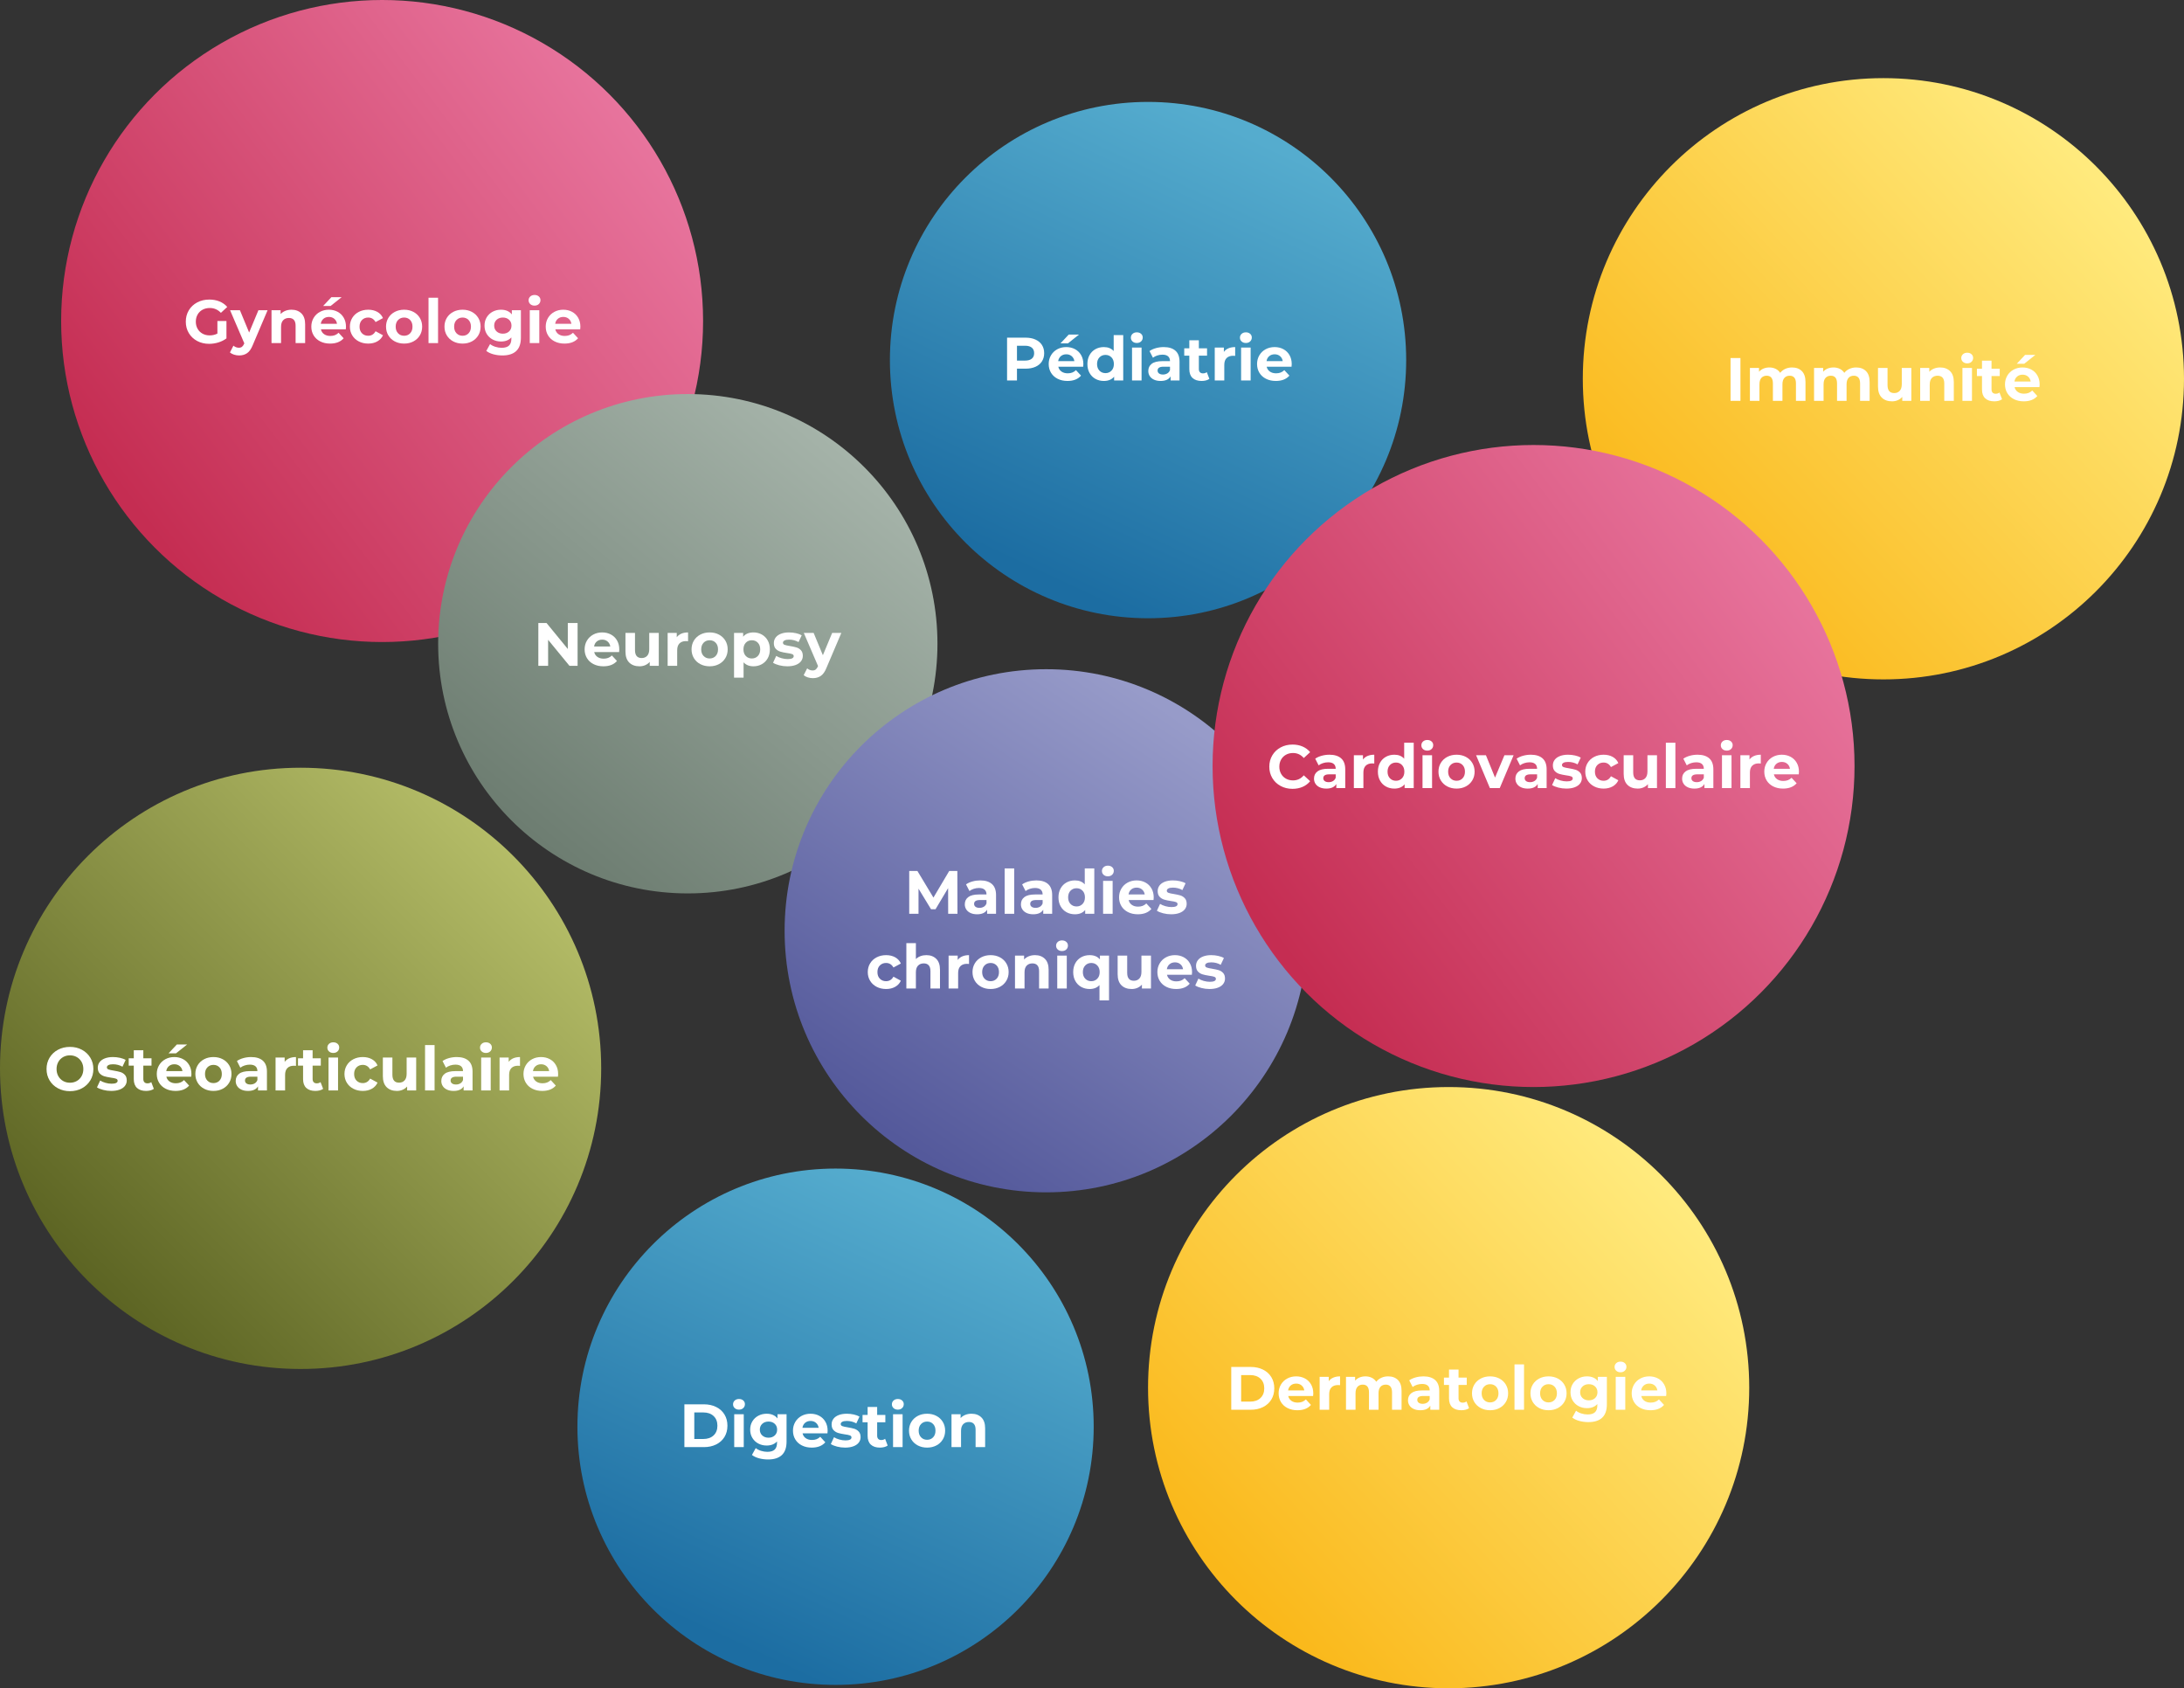 <?xml version="1.0" encoding="UTF-8"?>
<svg width="643px" height="497px" viewBox="0 0 643 497" version="1.1" xmlns="http://www.w3.org/2000/svg" xmlns:xlink="http://www.w3.org/1999/xlink">
    <rect x="0" y="0" width="643" height="497" fill="#333333" stroke="none"/>
    <title>bulle-domaine-mobile</title>
    <defs>
        <linearGradient x1="91.343%" y1="20.02%" x2="12.108%" y2="79.861%" id="linearGradient-1">
            <stop stop-color="#E8759E" offset="0%"></stop>
            <stop stop-color="#C52D52" offset="100%"></stop>
        </linearGradient>
        <linearGradient x1="76.786%" y1="9.863%" x2="36.813%" y2="95.305%" id="linearGradient-2">
            <stop stop-color="#55ACCE" offset="0%"></stop>
            <stop stop-color="#1C6DA2" offset="100%"></stop>
        </linearGradient>
        <linearGradient x1="86.936%" y1="16.665%" x2="15.572%" y2="87.968%" id="linearGradient-3">
            <stop stop-color="#B4BC67" offset="0%"></stop>
            <stop stop-color="#5B6322" offset="100%"></stop>
        </linearGradient>
        <linearGradient x1="84.832%" y1="11.87%" x2="19.604%" y2="89.386%" id="linearGradient-4">
            <stop stop-color="#A6B4AA" offset="0%"></stop>
            <stop stop-color="#6D7D71" offset="100%"></stop>
        </linearGradient>
        <linearGradient x1="84.223%" y1="15.536%" x2="13.442%" y2="81.746%" id="linearGradient-5">
            <stop stop-color="#FFEA7D" offset="0%"></stop>
            <stop stop-color="#FAB81A" offset="100%"></stop>
        </linearGradient>
        <linearGradient x1="81.432%" y1="13.581%" x2="27.765%" y2="93.663%" id="linearGradient-6">
            <stop stop-color="#979BC9" offset="0%"></stop>
            <stop stop-color="#54599B" offset="100%"></stop>
        </linearGradient>
    </defs>
    <g id="Page-1" stroke="none" stroke-width="1" fill="none" fill-rule="evenodd">
        <g id="Domaines-d'applications" transform="translate(-985, -235)">
            <g id="bulle-domaine-mobile" transform="translate(985, 235)">
                <g id="bulle-gyneco" transform="translate(18, 0)">
                    <circle id="Oval-Copy-11" fill="url(#linearGradient-1)" cx="94.5" cy="94.5" r="94.5"></circle>
                    <g id="Gynécologie" transform="translate(36.702, 86.834)" fill="#FFFFFF" fill-rule="nonzero">
                        <path d="M9.306,7.668 L11.97,7.668 L11.97,12.78 C11.286,13.296 10.494,13.692 9.594,13.968 C8.694,14.244 7.788,14.382 6.876,14.382 C5.568,14.382 4.392,14.103 3.348,13.545 C2.304,12.987 1.485,12.213 0.891,11.223 C0.297,10.233 0,9.114 0,7.866 C0,6.618 0.297,5.499 0.891,4.509 C1.485,3.519 2.31,2.745 3.366,2.187 C4.422,1.629 5.61,1.35 6.93,1.35 C8.034,1.35 9.036,1.536 9.936,1.908 C10.836,2.28 11.592,2.82 12.204,3.528 L10.332,5.256 C9.432,4.308 8.346,3.834 7.074,3.834 C6.27,3.834 5.556,4.002 4.932,4.338 C4.308,4.674 3.822,5.148 3.474,5.76 C3.126,6.372 2.952,7.074 2.952,7.866 C2.952,8.646 3.126,9.342 3.474,9.954 C3.822,10.566 4.305,11.043 4.923,11.385 C5.541,11.727 6.246,11.898 7.038,11.898 C7.878,11.898 8.634,11.718 9.306,11.358 L9.306,7.668 Z" id="Path"></path>
                        <path d="M24.084,4.482 L19.71,14.76 C19.266,15.876 18.717,16.662 18.063,17.118 C17.409,17.574 16.62,17.802 15.696,17.802 C15.192,17.802 14.694,17.724 14.202,17.568 C13.71,17.412 13.308,17.196 12.996,16.92 L14.022,14.922 C14.238,15.114 14.487,15.264 14.769,15.372 C15.051,15.48 15.33,15.534 15.606,15.534 C15.99,15.534 16.302,15.441 16.542,15.255 C16.782,15.069 16.998,14.76 17.19,14.328 L17.226,14.238 L13.032,4.482 L15.93,4.482 L18.648,11.052 L21.384,4.482 L24.084,4.482 Z" id="Path"></path>
                        <path d="M31.122,4.338 C32.322,4.338 33.291,4.698 34.029,5.418 C34.767,6.138 35.136,7.206 35.136,8.622 L35.136,14.166 L32.328,14.166 L32.328,9.054 C32.328,8.286 32.16,7.713 31.824,7.335 C31.488,6.957 31.002,6.768 30.366,6.768 C29.658,6.768 29.094,6.987 28.674,7.425 C28.254,7.863 28.044,8.514 28.044,9.378 L28.044,14.166 L25.236,14.166 L25.236,4.482 L27.918,4.482 L27.918,5.616 C28.29,5.208 28.752,4.893 29.304,4.671 C29.856,4.449 30.462,4.338 31.122,4.338 Z" id="Path"></path>
                        <path d="M47.16,9.36 C47.16,9.396 47.142,9.648 47.106,10.116 L39.78,10.116 C39.912,10.716 40.224,11.19 40.716,11.538 C41.208,11.886 41.82,12.06 42.552,12.06 C43.056,12.06 43.503,11.985 43.893,11.835 C44.283,11.685 44.646,11.448 44.982,11.124 L46.476,12.744 C45.564,13.788 44.232,14.31 42.48,14.31 C41.388,14.31 40.422,14.097 39.582,13.671 C38.742,13.245 38.094,12.654 37.638,11.898 C37.182,11.142 36.954,10.284 36.954,9.324 C36.954,8.376 37.179,7.521 37.629,6.759 C38.079,5.997 38.697,5.403 39.483,4.977 C40.269,4.551 41.148,4.338 42.12,4.338 C43.068,4.338 43.926,4.542 44.694,4.95 C45.462,5.358 46.065,5.943 46.503,6.705 C46.941,7.467 47.16,8.352 47.16,9.36 Z M42.138,6.462 C41.502,6.462 40.968,6.642 40.536,7.002 C40.104,7.362 39.84,7.854 39.744,8.478 L44.514,8.478 C44.418,7.866 44.154,7.377 43.722,7.011 C43.29,6.645 42.762,6.462 42.138,6.462 Z M42.858,0.648 L45.882,0.648 L42.624,3.24 L40.428,3.24 L42.858,0.648 Z" id="Shape"></path>
                        <path d="M53.712,14.31 C52.68,14.31 51.753,14.097 50.931,13.671 C50.109,13.245 49.467,12.654 49.005,11.898 C48.543,11.142 48.312,10.284 48.312,9.324 C48.312,8.364 48.543,7.506 49.005,6.75 C49.467,5.994 50.109,5.403 50.931,4.977 C51.753,4.551 52.68,4.338 53.712,4.338 C54.732,4.338 55.623,4.551 56.385,4.977 C57.147,5.403 57.702,6.012 58.05,6.804 L55.872,7.974 C55.368,7.086 54.642,6.642 53.694,6.642 C52.962,6.642 52.356,6.882 51.876,7.362 C51.396,7.842 51.156,8.496 51.156,9.324 C51.156,10.152 51.396,10.806 51.876,11.286 C52.356,11.766 52.962,12.006 53.694,12.006 C54.654,12.006 55.38,11.562 55.872,10.674 L58.05,11.862 C57.702,12.63 57.147,13.23 56.385,13.662 C55.623,14.094 54.732,14.31 53.712,14.31 Z" id="Path"></path>
                        <path d="M64.278,14.31 C63.258,14.31 62.343,14.097 61.533,13.671 C60.723,13.245 60.09,12.654 59.634,11.898 C59.178,11.142 58.95,10.284 58.95,9.324 C58.95,8.364 59.178,7.506 59.634,6.75 C60.09,5.994 60.723,5.403 61.533,4.977 C62.343,4.551 63.258,4.338 64.278,4.338 C65.298,4.338 66.21,4.551 67.014,4.977 C67.818,5.403 68.448,5.994 68.904,6.75 C69.36,7.506 69.588,8.364 69.588,9.324 C69.588,10.284 69.36,11.142 68.904,11.898 C68.448,12.654 67.818,13.245 67.014,13.671 C66.21,14.097 65.298,14.31 64.278,14.31 Z M64.278,12.006 C64.998,12.006 65.589,11.763 66.051,11.277 C66.513,10.791 66.744,10.14 66.744,9.324 C66.744,8.508 66.513,7.857 66.051,7.371 C65.589,6.885 64.998,6.642 64.278,6.642 C63.558,6.642 62.964,6.885 62.496,7.371 C62.028,7.857 61.794,8.508 61.794,9.324 C61.794,10.14 62.028,10.791 62.496,11.277 C62.964,11.763 63.558,12.006 64.278,12.006 Z" id="Shape"></path>
                        <polygon id="Path" points="71.46 0.81 74.268 0.81 74.268 14.166 71.46 14.166"></polygon>
                        <path d="M81.486,14.31 C80.466,14.31 79.551,14.097 78.741,13.671 C77.931,13.245 77.298,12.654 76.842,11.898 C76.386,11.142 76.158,10.284 76.158,9.324 C76.158,8.364 76.386,7.506 76.842,6.75 C77.298,5.994 77.931,5.403 78.741,4.977 C79.551,4.551 80.466,4.338 81.486,4.338 C82.506,4.338 83.418,4.551 84.222,4.977 C85.026,5.403 85.656,5.994 86.112,6.75 C86.568,7.506 86.796,8.364 86.796,9.324 C86.796,10.284 86.568,11.142 86.112,11.898 C85.656,12.654 85.026,13.245 84.222,13.671 C83.418,14.097 82.506,14.31 81.486,14.31 Z M81.486,12.006 C82.206,12.006 82.797,11.763 83.259,11.277 C83.721,10.791 83.952,10.14 83.952,9.324 C83.952,8.508 83.721,7.857 83.259,7.371 C82.797,6.885 82.206,6.642 81.486,6.642 C80.766,6.642 80.172,6.885 79.704,7.371 C79.236,7.857 79.002,8.508 79.002,9.324 C79.002,10.14 79.236,10.791 79.704,11.277 C80.172,11.763 80.766,12.006 81.486,12.006 Z" id="Shape"></path>
                        <path d="M98.658,4.482 L98.658,12.546 C98.658,14.322 98.196,15.642 97.272,16.506 C96.348,17.37 94.998,17.802 93.222,17.802 C92.286,17.802 91.398,17.688 90.558,17.46 C89.718,17.232 89.022,16.902 88.47,16.47 L89.586,14.454 C89.994,14.79 90.51,15.057 91.134,15.255 C91.758,15.453 92.382,15.552 93.006,15.552 C93.978,15.552 94.695,15.333 95.157,14.895 C95.619,14.457 95.85,13.794 95.85,12.906 L95.85,12.492 C95.118,13.296 94.098,13.698 92.79,13.698 C91.902,13.698 91.089,13.503 90.351,13.113 C89.613,12.723 89.028,12.174 88.596,11.466 C88.164,10.758 87.948,9.942 87.948,9.018 C87.948,8.094 88.164,7.278 88.596,6.57 C89.028,5.862 89.613,5.313 90.351,4.923 C91.089,4.533 91.902,4.338 92.79,4.338 C94.194,4.338 95.262,4.8 95.994,5.724 L95.994,4.482 L98.658,4.482 Z M93.348,11.394 C94.092,11.394 94.701,11.175 95.175,10.737 C95.649,10.299 95.886,9.726 95.886,9.018 C95.886,8.31 95.649,7.737 95.175,7.299 C94.701,6.861 94.092,6.642 93.348,6.642 C92.604,6.642 91.992,6.861 91.512,7.299 C91.032,7.737 90.792,8.31 90.792,9.018 C90.792,9.726 91.032,10.299 91.512,10.737 C91.992,11.175 92.604,11.394 93.348,11.394 Z" id="Shape"></path>
                        <path d="M101.268,4.482 L104.076,4.482 L104.076,14.166 L101.268,14.166 L101.268,4.482 Z M102.672,3.132 C102.156,3.132 101.736,2.982 101.412,2.682 C101.088,2.382 100.926,2.01 100.926,1.566 C100.926,1.122 101.088,0.75 101.412,0.45 C101.736,0.15 102.156,0 102.672,0 C103.188,0 103.608,0.144 103.932,0.432 C104.256,0.72 104.418,1.08 104.418,1.512 C104.418,1.98 104.256,2.367 103.932,2.673 C103.608,2.979 103.188,3.132 102.672,3.132 Z" id="Shape"></path>
                        <path d="M116.172,9.36 C116.172,9.396 116.154,9.648 116.118,10.116 L108.792,10.116 C108.924,10.716 109.236,11.19 109.728,11.538 C110.22,11.886 110.832,12.06 111.564,12.06 C112.068,12.06 112.515,11.985 112.905,11.835 C113.295,11.685 113.658,11.448 113.994,11.124 L115.488,12.744 C114.576,13.788 113.244,14.31 111.492,14.31 C110.4,14.31 109.434,14.097 108.594,13.671 C107.754,13.245 107.106,12.654 106.65,11.898 C106.194,11.142 105.966,10.284 105.966,9.324 C105.966,8.376 106.191,7.521 106.641,6.759 C107.091,5.997 107.709,5.403 108.495,4.977 C109.281,4.551 110.16,4.338 111.132,4.338 C112.08,4.338 112.938,4.542 113.706,4.95 C114.474,5.358 115.077,5.943 115.515,6.705 C115.953,7.467 116.172,8.352 116.172,9.36 Z M111.15,6.462 C110.514,6.462 109.98,6.642 109.548,7.002 C109.116,7.362 108.852,7.854 108.756,8.478 L113.526,8.478 C113.43,7.866 113.166,7.377 112.734,7.011 C112.302,6.645 111.774,6.462 111.15,6.462 Z" id="Shape"></path>
                    </g>
                </g>
                <g id="bulle-digestion" transform="translate(170, 344)">
                    <circle id="Oval-Copy-12" fill="url(#linearGradient-2)" cx="76" cy="76" r="76"></circle>
                    <g id="Digestion" transform="translate(31.494, 67.834)" fill="#FFFFFF" fill-rule="nonzero">
                        <path d="M-9.09494702e-13,1.566 L5.724,1.566 C7.092,1.566 8.301,1.827 9.351,2.349 C10.401,2.871 11.217,3.606 11.799,4.554 C12.381,5.502 12.672,6.606 12.672,7.866 C12.672,9.126 12.381,10.23 11.799,11.178 C11.217,12.126 10.401,12.861 9.351,13.383 C8.301,13.905 7.092,14.166 5.724,14.166 L-9.09494702e-13,14.166 L-9.09494702e-13,1.566 Z M5.58,11.772 C6.84,11.772 7.845,11.421 8.595,10.719 C9.345,10.017 9.72,9.066 9.72,7.866 C9.72,6.666 9.345,5.715 8.595,5.013 C7.845,4.311 6.84,3.96 5.58,3.96 L2.916,3.96 L2.916,11.772 L5.58,11.772 Z" id="Shape"></path>
                        <path d="M14.67,4.482 L17.478,4.482 L17.478,14.166 L14.67,14.166 L14.67,4.482 Z M16.074,3.132 C15.558,3.132 15.138,2.982 14.814,2.682 C14.49,2.382 14.328,2.01 14.328,1.566 C14.328,1.122 14.49,0.75 14.814,0.45 C15.138,0.15 15.558,0 16.074,0 C16.59,0 17.01,0.144 17.334,0.432 C17.658,0.72 17.82,1.08 17.82,1.512 C17.82,1.98 17.658,2.367 17.334,2.673 C17.01,2.979 16.59,3.132 16.074,3.132 Z" id="Shape"></path>
                        <path d="M30.078,4.482 L30.078,12.546 C30.078,14.322 29.616,15.642 28.692,16.506 C27.768,17.37 26.418,17.802 24.642,17.802 C23.706,17.802 22.818,17.688 21.978,17.46 C21.138,17.232 20.442,16.902 19.89,16.47 L21.006,14.454 C21.414,14.79 21.93,15.057 22.554,15.255 C23.178,15.453 23.802,15.552 24.426,15.552 C25.398,15.552 26.115,15.333 26.577,14.895 C27.039,14.457 27.27,13.794 27.27,12.906 L27.27,12.492 C26.538,13.296 25.518,13.698 24.21,13.698 C23.322,13.698 22.509,13.503 21.771,13.113 C21.033,12.723 20.448,12.174 20.016,11.466 C19.584,10.758 19.368,9.942 19.368,9.018 C19.368,8.094 19.584,7.278 20.016,6.57 C20.448,5.862 21.033,5.313 21.771,4.923 C22.509,4.533 23.322,4.338 24.21,4.338 C25.614,4.338 26.682,4.8 27.414,5.724 L27.414,4.482 L30.078,4.482 Z M24.768,11.394 C25.512,11.394 26.121,11.175 26.595,10.737 C27.069,10.299 27.306,9.726 27.306,9.018 C27.306,8.31 27.069,7.737 26.595,7.299 C26.121,6.861 25.512,6.642 24.768,6.642 C24.024,6.642 23.412,6.861 22.932,7.299 C22.452,7.737 22.212,8.31 22.212,9.018 C22.212,9.726 22.452,10.299 22.932,10.737 C23.412,11.175 24.024,11.394 24.768,11.394 Z" id="Shape"></path>
                        <path d="M42.174,9.36 C42.174,9.396 42.156,9.648 42.12,10.116 L34.794,10.116 C34.926,10.716 35.238,11.19 35.73,11.538 C36.222,11.886 36.834,12.06 37.566,12.06 C38.07,12.06 38.517,11.985 38.907,11.835 C39.297,11.685 39.66,11.448 39.996,11.124 L41.49,12.744 C40.578,13.788 39.246,14.31 37.494,14.31 C36.402,14.31 35.436,14.097 34.596,13.671 C33.756,13.245 33.108,12.654 32.652,11.898 C32.196,11.142 31.968,10.284 31.968,9.324 C31.968,8.376 32.193,7.521 32.643,6.759 C33.093,5.997 33.711,5.403 34.497,4.977 C35.283,4.551 36.162,4.338 37.134,4.338 C38.082,4.338 38.94,4.542 39.708,4.95 C40.476,5.358 41.079,5.943 41.517,6.705 C41.955,7.467 42.174,8.352 42.174,9.36 Z M37.152,6.462 C36.516,6.462 35.982,6.642 35.55,7.002 C35.118,7.362 34.854,7.854 34.758,8.478 L39.528,8.478 C39.432,7.866 39.168,7.377 38.736,7.011 C38.304,6.645 37.776,6.462 37.152,6.462 Z" id="Shape"></path>
                        <path d="M47.304,14.31 C46.5,14.31 45.714,14.211 44.946,14.013 C44.178,13.815 43.566,13.566 43.11,13.266 L44.046,11.25 C44.478,11.526 45,11.751 45.612,11.925 C46.224,12.099 46.824,12.186 47.412,12.186 C48.6,12.186 49.194,11.892 49.194,11.304 C49.194,11.028 49.032,10.83 48.708,10.71 C48.384,10.59 47.886,10.488 47.214,10.404 C46.422,10.284 45.768,10.146 45.252,9.99 C44.736,9.834 44.289,9.558 43.911,9.162 C43.533,8.766 43.344,8.202 43.344,7.47 C43.344,6.858 43.521,6.315 43.875,5.841 C44.229,5.367 44.745,4.998 45.423,4.734 C46.101,4.47 46.902,4.338 47.826,4.338 C48.51,4.338 49.191,4.413 49.869,4.563 C50.547,4.713 51.108,4.92 51.552,5.184 L50.616,7.182 C49.764,6.702 48.834,6.462 47.826,6.462 C47.226,6.462 46.776,6.546 46.476,6.714 C46.176,6.882 46.026,7.098 46.026,7.362 C46.026,7.662 46.188,7.872 46.512,7.992 C46.836,8.112 47.352,8.226 48.06,8.334 C48.852,8.466 49.5,8.607 50.004,8.757 C50.508,8.907 50.946,9.18 51.318,9.576 C51.69,9.972 51.876,10.524 51.876,11.232 C51.876,11.832 51.696,12.366 51.336,12.834 C50.976,13.302 50.451,13.665 49.761,13.923 C49.071,14.181 48.252,14.31 47.304,14.31 Z" id="Path"></path>
                        <path d="M59.85,13.698 C59.574,13.902 59.235,14.055 58.833,14.157 C58.431,14.259 58.008,14.31 57.564,14.31 C56.412,14.31 55.521,14.016 54.891,13.428 C54.261,12.84 53.946,11.976 53.946,10.836 L53.946,6.858 L52.452,6.858 L52.452,4.698 L53.946,4.698 L53.946,2.34 L56.754,2.34 L56.754,4.698 L59.166,4.698 L59.166,6.858 L56.754,6.858 L56.754,10.8 C56.754,11.208 56.859,11.523 57.069,11.745 C57.279,11.967 57.576,12.078 57.96,12.078 C58.404,12.078 58.782,11.958 59.094,11.718 L59.85,13.698 Z" id="Path"></path>
                        <path d="M61.434,4.482 L64.242,4.482 L64.242,14.166 L61.434,14.166 L61.434,4.482 Z M62.838,3.132 C62.322,3.132 61.902,2.982 61.578,2.682 C61.254,2.382 61.092,2.01 61.092,1.566 C61.092,1.122 61.254,0.75 61.578,0.45 C61.902,0.15 62.322,0 62.838,0 C63.354,0 63.774,0.144 64.098,0.432 C64.422,0.72 64.584,1.08 64.584,1.512 C64.584,1.98 64.422,2.367 64.098,2.673 C63.774,2.979 63.354,3.132 62.838,3.132 Z" id="Shape"></path>
                        <path d="M71.46,14.31 C70.44,14.31 69.525,14.097 68.715,13.671 C67.905,13.245 67.272,12.654 66.816,11.898 C66.36,11.142 66.132,10.284 66.132,9.324 C66.132,8.364 66.36,7.506 66.816,6.75 C67.272,5.994 67.905,5.403 68.715,4.977 C69.525,4.551 70.44,4.338 71.46,4.338 C72.48,4.338 73.392,4.551 74.196,4.977 C75,5.403 75.63,5.994 76.086,6.75 C76.542,7.506 76.77,8.364 76.77,9.324 C76.77,10.284 76.542,11.142 76.086,11.898 C75.63,12.654 75,13.245 74.196,13.671 C73.392,14.097 72.48,14.31 71.46,14.31 Z M71.46,12.006 C72.18,12.006 72.771,11.763 73.233,11.277 C73.695,10.791 73.926,10.14 73.926,9.324 C73.926,8.508 73.695,7.857 73.233,7.371 C72.771,6.885 72.18,6.642 71.46,6.642 C70.74,6.642 70.146,6.885 69.678,7.371 C69.21,7.857 68.976,8.508 68.976,9.324 C68.976,10.14 69.21,10.791 69.678,11.277 C70.146,11.763 70.74,12.006 71.46,12.006 Z" id="Shape"></path>
                        <path d="M84.528,4.338 C85.728,4.338 86.697,4.698 87.435,5.418 C88.173,6.138 88.542,7.206 88.542,8.622 L88.542,14.166 L85.734,14.166 L85.734,9.054 C85.734,8.286 85.566,7.713 85.23,7.335 C84.894,6.957 84.408,6.768 83.772,6.768 C83.064,6.768 82.5,6.987 82.08,7.425 C81.66,7.863 81.45,8.514 81.45,9.378 L81.45,14.166 L78.642,14.166 L78.642,4.482 L81.324,4.482 L81.324,5.616 C81.696,5.208 82.158,4.893 82.71,4.671 C83.262,4.449 83.868,4.338 84.528,4.338 Z" id="Path"></path>
                    </g>
                </g>
                <g id="bulle-pediatrie" transform="translate(262, 30)">
                    <circle id="Oval-Copy-13" fill="url(#linearGradient-2)" cx="76" cy="76" r="76"></circle>
                    <g id="Pédiatrie" transform="translate(34.494, 67.834)" fill="#FFFFFF" fill-rule="nonzero">
                        <path d="M5.454,1.566 C6.57,1.566 7.539,1.752 8.361,2.124 C9.183,2.496 9.816,3.024 10.26,3.708 C10.704,4.392 10.926,5.202 10.926,6.138 C10.926,7.062 10.704,7.869 10.26,8.559 C9.816,9.249 9.183,9.777 8.361,10.143 C7.539,10.509 6.57,10.692 5.454,10.692 L2.916,10.692 L2.916,14.166 L0,14.166 L0,1.566 L5.454,1.566 Z M5.292,8.316 C6.168,8.316 6.834,8.127 7.29,7.749 C7.746,7.371 7.974,6.834 7.974,6.138 C7.974,5.43 7.746,4.887 7.29,4.509 C6.834,4.131 6.168,3.942 5.292,3.942 L2.916,3.942 L2.916,8.316 L5.292,8.316 Z" id="Shape"></path>
                        <path d="M22.464,9.36 C22.464,9.396 22.446,9.648 22.41,10.116 L15.084,10.116 C15.216,10.716 15.528,11.19 16.02,11.538 C16.512,11.886 17.124,12.06 17.856,12.06 C18.36,12.06 18.807,11.985 19.197,11.835 C19.587,11.685 19.95,11.448 20.286,11.124 L21.78,12.744 C20.868,13.788 19.536,14.31 17.784,14.31 C16.692,14.31 15.726,14.097 14.886,13.671 C14.046,13.245 13.398,12.654 12.942,11.898 C12.486,11.142 12.258,10.284 12.258,9.324 C12.258,8.376 12.483,7.521 12.933,6.759 C13.383,5.997 14.001,5.403 14.787,4.977 C15.573,4.551 16.452,4.338 17.424,4.338 C18.372,4.338 19.23,4.542 19.998,4.95 C20.766,5.358 21.369,5.943 21.807,6.705 C22.245,7.467 22.464,8.352 22.464,9.36 Z M17.442,6.462 C16.806,6.462 16.272,6.642 15.84,7.002 C15.408,7.362 15.144,7.854 15.048,8.478 L19.818,8.478 C19.722,7.866 19.458,7.377 19.026,7.011 C18.594,6.645 18.066,6.462 17.442,6.462 Z M18.162,0.648 L21.186,0.648 L17.928,3.24 L15.732,3.24 L18.162,0.648 Z" id="Shape"></path>
                        <path d="M34.2,0.81 L34.2,14.166 L31.518,14.166 L31.518,13.05 C30.822,13.89 29.814,14.31 28.494,14.31 C27.582,14.31 26.757,14.106 26.019,13.698 C25.281,13.29 24.702,12.708 24.282,11.952 C23.862,11.196 23.652,10.32 23.652,9.324 C23.652,8.328 23.862,7.452 24.282,6.696 C24.702,5.94 25.281,5.358 26.019,4.95 C26.757,4.542 27.582,4.338 28.494,4.338 C29.73,4.338 30.696,4.728 31.392,5.508 L31.392,0.81 L34.2,0.81 Z M28.98,12.006 C29.688,12.006 30.276,11.763 30.744,11.277 C31.212,10.791 31.446,10.14 31.446,9.324 C31.446,8.508 31.212,7.857 30.744,7.371 C30.276,6.885 29.688,6.642 28.98,6.642 C28.26,6.642 27.666,6.885 27.198,7.371 C26.73,7.857 26.496,8.508 26.496,9.324 C26.496,10.14 26.73,10.791 27.198,11.277 C27.666,11.763 28.26,12.006 28.98,12.006 Z" id="Shape"></path>
                        <path d="M36.792,4.482 L39.6,4.482 L39.6,14.166 L36.792,14.166 L36.792,4.482 Z M38.196,3.132 C37.68,3.132 37.26,2.982 36.936,2.682 C36.612,2.382 36.45,2.01 36.45,1.566 C36.45,1.122 36.612,0.75 36.936,0.45 C37.26,0.15 37.68,0 38.196,0 C38.712,0 39.132,0.144 39.456,0.432 C39.78,0.72 39.942,1.08 39.942,1.512 C39.942,1.98 39.78,2.367 39.456,2.673 C39.132,2.979 38.712,3.132 38.196,3.132 Z" id="Shape"></path>
                        <path d="M46.116,4.338 C47.616,4.338 48.768,4.695 49.572,5.409 C50.376,6.123 50.778,7.2 50.778,8.64 L50.778,14.166 L48.15,14.166 L48.15,12.96 C47.622,13.86 46.638,14.31 45.198,14.31 C44.454,14.31 43.809,14.184 43.263,13.932 C42.717,13.68 42.3,13.332 42.012,12.888 C41.724,12.444 41.58,11.94 41.58,11.376 C41.58,10.476 41.919,9.768 42.597,9.252 C43.275,8.736 44.322,8.478 45.738,8.478 L47.97,8.478 C47.97,7.866 47.784,7.395 47.412,7.065 C47.04,6.735 46.482,6.57 45.738,6.57 C45.222,6.57 44.715,6.651 44.217,6.813 C43.719,6.975 43.296,7.194 42.948,7.47 L41.94,5.508 C42.468,5.136 43.101,4.848 43.839,4.644 C44.577,4.44 45.336,4.338 46.116,4.338 Z M45.9,12.42 C46.38,12.42 46.806,12.309 47.178,12.087 C47.55,11.865 47.814,11.538 47.97,11.106 L47.97,10.116 L46.044,10.116 C44.892,10.116 44.316,10.494 44.316,11.25 C44.316,11.61 44.457,11.895 44.739,12.105 C45.021,12.315 45.408,12.42 45.9,12.42 Z" id="Shape"></path>
                        <path d="M59.562,13.698 C59.286,13.902 58.947,14.055 58.545,14.157 C58.143,14.259 57.72,14.31 57.276,14.31 C56.124,14.31 55.233,14.016 54.603,13.428 C53.973,12.84 53.658,11.976 53.658,10.836 L53.658,6.858 L52.164,6.858 L52.164,4.698 L53.658,4.698 L53.658,2.34 L56.466,2.34 L56.466,4.698 L58.878,4.698 L58.878,6.858 L56.466,6.858 L56.466,10.8 C56.466,11.208 56.571,11.523 56.781,11.745 C56.991,11.967 57.288,12.078 57.672,12.078 C58.116,12.078 58.494,11.958 58.806,11.718 L59.562,13.698 Z" id="Path"></path>
                        <path d="M63.828,5.76 C64.164,5.292 64.617,4.938 65.187,4.698 C65.757,4.458 66.414,4.338 67.158,4.338 L67.158,6.93 C66.846,6.906 66.636,6.894 66.528,6.894 C65.724,6.894 65.094,7.119 64.638,7.569 C64.182,8.019 63.954,8.694 63.954,9.594 L63.954,14.166 L61.146,14.166 L61.146,4.482 L63.828,4.482 L63.828,5.76 Z" id="Path"></path>
                        <path d="M68.904,4.482 L71.712,4.482 L71.712,14.166 L68.904,14.166 L68.904,4.482 Z M70.308,3.132 C69.792,3.132 69.372,2.982 69.048,2.682 C68.724,2.382 68.562,2.01 68.562,1.566 C68.562,1.122 68.724,0.75 69.048,0.45 C69.372,0.15 69.792,0 70.308,0 C70.824,0 71.244,0.144 71.568,0.432 C71.892,0.72 72.054,1.08 72.054,1.512 C72.054,1.98 71.892,2.367 71.568,2.673 C71.244,2.979 70.824,3.132 70.308,3.132 Z" id="Shape"></path>
                        <path d="M83.808,9.36 C83.808,9.396 83.79,9.648 83.754,10.116 L76.428,10.116 C76.56,10.716 76.872,11.19 77.364,11.538 C77.856,11.886 78.468,12.06 79.2,12.06 C79.704,12.06 80.151,11.985 80.541,11.835 C80.931,11.685 81.294,11.448 81.63,11.124 L83.124,12.744 C82.212,13.788 80.88,14.31 79.128,14.31 C78.036,14.31 77.07,14.097 76.23,13.671 C75.39,13.245 74.742,12.654 74.286,11.898 C73.83,11.142 73.602,10.284 73.602,9.324 C73.602,8.376 73.827,7.521 74.277,6.759 C74.727,5.997 75.345,5.403 76.131,4.977 C76.917,4.551 77.796,4.338 78.768,4.338 C79.716,4.338 80.574,4.542 81.342,4.95 C82.11,5.358 82.713,5.943 83.151,6.705 C83.589,7.467 83.808,8.352 83.808,9.36 Z M78.786,6.462 C78.15,6.462 77.616,6.642 77.184,7.002 C76.752,7.362 76.488,7.854 76.392,8.478 L81.162,8.478 C81.066,7.866 80.802,7.377 80.37,7.011 C79.938,6.645 79.41,6.462 78.786,6.462 Z" id="Shape"></path>
                    </g>
                </g>
                <g id="bulle-osteo" transform="translate(0, 226)">
                    <circle id="Oval" fill="url(#linearGradient-3)" cx="88.5" cy="88.5" r="88.5"></circle>
                    <g id="Ostéoarticulaire" transform="translate(13.702, 80.834)" fill="#FFFFFF" fill-rule="nonzero">
                        <path d="M6.894,14.382 C5.586,14.382 4.407,14.1 3.357,13.536 C2.307,12.972 1.485,12.195 0.891,11.205 C0.297,10.215 0,9.102 0,7.866 C0,6.63 0.297,5.517 0.891,4.527 C1.485,3.537 2.307,2.76 3.357,2.196 C4.407,1.632 5.586,1.35 6.894,1.35 C8.202,1.35 9.378,1.632 10.422,2.196 C11.466,2.76 12.288,3.537 12.888,4.527 C13.488,5.517 13.788,6.63 13.788,7.866 C13.788,9.102 13.488,10.215 12.888,11.205 C12.288,12.195 11.466,12.972 10.422,13.536 C9.378,14.1 8.202,14.382 6.894,14.382 Z M6.894,11.898 C7.638,11.898 8.31,11.727 8.91,11.385 C9.51,11.043 9.981,10.566 10.323,9.954 C10.665,9.342 10.836,8.646 10.836,7.866 C10.836,7.086 10.665,6.39 10.323,5.778 C9.981,5.166 9.51,4.689 8.91,4.347 C8.31,4.005 7.638,3.834 6.894,3.834 C6.15,3.834 5.478,4.005 4.878,4.347 C4.278,4.689 3.807,5.166 3.465,5.778 C3.123,6.39 2.952,7.086 2.952,7.866 C2.952,8.646 3.123,9.342 3.465,9.954 C3.807,10.566 4.278,11.043 4.878,11.385 C5.478,11.727 6.15,11.898 6.894,11.898 Z" id="Shape"></path>
                        <path d="M19.044,14.31 C18.24,14.31 17.454,14.211 16.686,14.013 C15.918,13.815 15.306,13.566 14.85,13.266 L15.786,11.25 C16.218,11.526 16.74,11.751 17.352,11.925 C17.964,12.099 18.564,12.186 19.152,12.186 C20.34,12.186 20.934,11.892 20.934,11.304 C20.934,11.028 20.772,10.83 20.448,10.71 C20.124,10.59 19.626,10.488 18.954,10.404 C18.162,10.284 17.508,10.146 16.992,9.99 C16.476,9.834 16.029,9.558 15.651,9.162 C15.273,8.766 15.084,8.202 15.084,7.47 C15.084,6.858 15.261,6.315 15.615,5.841 C15.969,5.367 16.485,4.998 17.163,4.734 C17.841,4.47 18.642,4.338 19.566,4.338 C20.25,4.338 20.931,4.413 21.609,4.563 C22.287,4.713 22.848,4.92 23.292,5.184 L22.356,7.182 C21.504,6.702 20.574,6.462 19.566,6.462 C18.966,6.462 18.516,6.546 18.216,6.714 C17.916,6.882 17.766,7.098 17.766,7.362 C17.766,7.662 17.928,7.872 18.252,7.992 C18.576,8.112 19.092,8.226 19.8,8.334 C20.592,8.466 21.24,8.607 21.744,8.757 C22.248,8.907 22.686,9.18 23.058,9.576 C23.43,9.972 23.616,10.524 23.616,11.232 C23.616,11.832 23.436,12.366 23.076,12.834 C22.716,13.302 22.191,13.665 21.501,13.923 C20.811,14.181 19.992,14.31 19.044,14.31 Z" id="Path"></path>
                        <path d="M31.59,13.698 C31.314,13.902 30.975,14.055 30.573,14.157 C30.171,14.259 29.748,14.31 29.304,14.31 C28.152,14.31 27.261,14.016 26.631,13.428 C26.001,12.84 25.686,11.976 25.686,10.836 L25.686,6.858 L24.192,6.858 L24.192,4.698 L25.686,4.698 L25.686,2.34 L28.494,2.34 L28.494,4.698 L30.906,4.698 L30.906,6.858 L28.494,6.858 L28.494,10.8 C28.494,11.208 28.599,11.523 28.809,11.745 C29.019,11.967 29.316,12.078 29.7,12.078 C30.144,12.078 30.522,11.958 30.834,11.718 L31.59,13.698 Z" id="Path"></path>
                        <path d="M42.66,9.36 C42.66,9.396 42.642,9.648 42.606,10.116 L35.28,10.116 C35.412,10.716 35.724,11.19 36.216,11.538 C36.708,11.886 37.32,12.06 38.052,12.06 C38.556,12.06 39.003,11.985 39.393,11.835 C39.783,11.685 40.146,11.448 40.482,11.124 L41.976,12.744 C41.064,13.788 39.732,14.31 37.98,14.31 C36.888,14.31 35.922,14.097 35.082,13.671 C34.242,13.245 33.594,12.654 33.138,11.898 C32.682,11.142 32.454,10.284 32.454,9.324 C32.454,8.376 32.679,7.521 33.129,6.759 C33.579,5.997 34.197,5.403 34.983,4.977 C35.769,4.551 36.648,4.338 37.62,4.338 C38.568,4.338 39.426,4.542 40.194,4.95 C40.962,5.358 41.565,5.943 42.003,6.705 C42.441,7.467 42.66,8.352 42.66,9.36 Z M37.638,6.462 C37.002,6.462 36.468,6.642 36.036,7.002 C35.604,7.362 35.34,7.854 35.244,8.478 L40.014,8.478 C39.918,7.866 39.654,7.377 39.222,7.011 C38.79,6.645 38.262,6.462 37.638,6.462 Z M38.358,0.648 L41.382,0.648 L38.124,3.24 L35.928,3.24 L38.358,0.648 Z" id="Shape"></path>
                        <path d="M49.14,14.31 C48.12,14.31 47.205,14.097 46.395,13.671 C45.585,13.245 44.952,12.654 44.496,11.898 C44.04,11.142 43.812,10.284 43.812,9.324 C43.812,8.364 44.04,7.506 44.496,6.75 C44.952,5.994 45.585,5.403 46.395,4.977 C47.205,4.551 48.12,4.338 49.14,4.338 C50.16,4.338 51.072,4.551 51.876,4.977 C52.68,5.403 53.31,5.994 53.766,6.75 C54.222,7.506 54.45,8.364 54.45,9.324 C54.45,10.284 54.222,11.142 53.766,11.898 C53.31,12.654 52.68,13.245 51.876,13.671 C51.072,14.097 50.16,14.31 49.14,14.31 Z M49.14,12.006 C49.86,12.006 50.451,11.763 50.913,11.277 C51.375,10.791 51.606,10.14 51.606,9.324 C51.606,8.508 51.375,7.857 50.913,7.371 C50.451,6.885 49.86,6.642 49.14,6.642 C48.42,6.642 47.826,6.885 47.358,7.371 C46.89,7.857 46.656,8.508 46.656,9.324 C46.656,10.14 46.89,10.791 47.358,11.277 C47.826,11.763 48.42,12.006 49.14,12.006 Z" id="Shape"></path>
                        <path d="M60.228,4.338 C61.728,4.338 62.88,4.695 63.684,5.409 C64.488,6.123 64.89,7.2 64.89,8.64 L64.89,14.166 L62.262,14.166 L62.262,12.96 C61.734,13.86 60.75,14.31 59.31,14.31 C58.566,14.31 57.921,14.184 57.375,13.932 C56.829,13.68 56.412,13.332 56.124,12.888 C55.836,12.444 55.692,11.94 55.692,11.376 C55.692,10.476 56.031,9.768 56.709,9.252 C57.387,8.736 58.434,8.478 59.85,8.478 L62.082,8.478 C62.082,7.866 61.896,7.395 61.524,7.065 C61.152,6.735 60.594,6.57 59.85,6.57 C59.334,6.57 58.827,6.651 58.329,6.813 C57.831,6.975 57.408,7.194 57.06,7.47 L56.052,5.508 C56.58,5.136 57.213,4.848 57.951,4.644 C58.689,4.44 59.448,4.338 60.228,4.338 Z M60.012,12.42 C60.492,12.42 60.918,12.309 61.29,12.087 C61.662,11.865 61.926,11.538 62.082,11.106 L62.082,10.116 L60.156,10.116 C59.004,10.116 58.428,10.494 58.428,11.25 C58.428,11.61 58.569,11.895 58.851,12.105 C59.133,12.315 59.52,12.42 60.012,12.42 Z" id="Shape"></path>
                        <path d="M70.11,5.76 C70.446,5.292 70.899,4.938 71.469,4.698 C72.039,4.458 72.696,4.338 73.44,4.338 L73.44,6.93 C73.128,6.906 72.918,6.894 72.81,6.894 C72.006,6.894 71.376,7.119 70.92,7.569 C70.464,8.019 70.236,8.694 70.236,9.594 L70.236,14.166 L67.428,14.166 L67.428,4.482 L70.11,4.482 L70.11,5.76 Z" id="Path"></path>
                        <path d="M81.432,13.698 C81.156,13.902 80.817,14.055 80.415,14.157 C80.013,14.259 79.59,14.31 79.146,14.31 C77.994,14.31 77.103,14.016 76.473,13.428 C75.843,12.84 75.528,11.976 75.528,10.836 L75.528,6.858 L74.034,6.858 L74.034,4.698 L75.528,4.698 L75.528,2.34 L78.336,2.34 L78.336,4.698 L80.748,4.698 L80.748,6.858 L78.336,6.858 L78.336,10.8 C78.336,11.208 78.441,11.523 78.651,11.745 C78.861,11.967 79.158,12.078 79.542,12.078 C79.986,12.078 80.364,11.958 80.676,11.718 L81.432,13.698 Z" id="Path"></path>
                        <path d="M83.016,4.482 L85.824,4.482 L85.824,14.166 L83.016,14.166 L83.016,4.482 Z M84.42,3.132 C83.904,3.132 83.484,2.982 83.16,2.682 C82.836,2.382 82.674,2.01 82.674,1.566 C82.674,1.122 82.836,0.75 83.16,0.45 C83.484,0.15 83.904,0 84.42,0 C84.936,0 85.356,0.144 85.68,0.432 C86.004,0.72 86.166,1.08 86.166,1.512 C86.166,1.98 86.004,2.367 85.68,2.673 C85.356,2.979 84.936,3.132 84.42,3.132 Z" id="Shape"></path>
                        <path d="M93.114,14.31 C92.082,14.31 91.155,14.097 90.333,13.671 C89.511,13.245 88.869,12.654 88.407,11.898 C87.945,11.142 87.714,10.284 87.714,9.324 C87.714,8.364 87.945,7.506 88.407,6.75 C88.869,5.994 89.511,5.403 90.333,4.977 C91.155,4.551 92.082,4.338 93.114,4.338 C94.134,4.338 95.025,4.551 95.787,4.977 C96.549,5.403 97.104,6.012 97.452,6.804 L95.274,7.974 C94.77,7.086 94.044,6.642 93.096,6.642 C92.364,6.642 91.758,6.882 91.278,7.362 C90.798,7.842 90.558,8.496 90.558,9.324 C90.558,10.152 90.798,10.806 91.278,11.286 C91.758,11.766 92.364,12.006 93.096,12.006 C94.056,12.006 94.782,11.562 95.274,10.674 L97.452,11.862 C97.104,12.63 96.549,13.23 95.787,13.662 C95.025,14.094 94.134,14.31 93.114,14.31 Z" id="Path"></path>
                        <path d="M108.828,4.482 L108.828,14.166 L106.164,14.166 L106.164,13.014 C105.792,13.434 105.348,13.755 104.832,13.977 C104.316,14.199 103.758,14.31 103.158,14.31 C101.886,14.31 100.878,13.944 100.134,13.212 C99.39,12.48 99.018,11.394 99.018,9.954 L99.018,4.482 L101.826,4.482 L101.826,9.54 C101.826,11.1 102.48,11.88 103.788,11.88 C104.46,11.88 105,11.661 105.408,11.223 C105.816,10.785 106.02,10.134 106.02,9.27 L106.02,4.482 L108.828,4.482 Z" id="Path"></path>
                        <polygon id="Path" points="111.438 0.81 114.246 0.81 114.246 14.166 111.438 14.166"></polygon>
                        <path d="M120.762,4.338 C122.262,4.338 123.414,4.695 124.218,5.409 C125.022,6.123 125.424,7.2 125.424,8.64 L125.424,14.166 L122.796,14.166 L122.796,12.96 C122.268,13.86 121.284,14.31 119.844,14.31 C119.1,14.31 118.455,14.184 117.909,13.932 C117.363,13.68 116.946,13.332 116.658,12.888 C116.37,12.444 116.226,11.94 116.226,11.376 C116.226,10.476 116.565,9.768 117.243,9.252 C117.921,8.736 118.968,8.478 120.384,8.478 L122.616,8.478 C122.616,7.866 122.43,7.395 122.058,7.065 C121.686,6.735 121.128,6.57 120.384,6.57 C119.868,6.57 119.361,6.651 118.863,6.813 C118.365,6.975 117.942,7.194 117.594,7.47 L116.586,5.508 C117.114,5.136 117.747,4.848 118.485,4.644 C119.223,4.44 119.982,4.338 120.762,4.338 Z M120.546,12.42 C121.026,12.42 121.452,12.309 121.824,12.087 C122.196,11.865 122.46,11.538 122.616,11.106 L122.616,10.116 L120.69,10.116 C119.538,10.116 118.962,10.494 118.962,11.25 C118.962,11.61 119.103,11.895 119.385,12.105 C119.667,12.315 120.054,12.42 120.546,12.42 Z" id="Shape"></path>
                        <path d="M127.962,4.482 L130.77,4.482 L130.77,14.166 L127.962,14.166 L127.962,4.482 Z M129.366,3.132 C128.85,3.132 128.43,2.982 128.106,2.682 C127.782,2.382 127.62,2.01 127.62,1.566 C127.62,1.122 127.782,0.75 128.106,0.45 C128.43,0.15 128.85,0 129.366,0 C129.882,0 130.302,0.144 130.626,0.432 C130.95,0.72 131.112,1.08 131.112,1.512 C131.112,1.98 130.95,2.367 130.626,2.673 C130.302,2.979 129.882,3.132 129.366,3.132 Z" id="Shape"></path>
                        <path d="M136.062,5.76 C136.398,5.292 136.851,4.938 137.421,4.698 C137.991,4.458 138.648,4.338 139.392,4.338 L139.392,6.93 C139.08,6.906 138.87,6.894 138.762,6.894 C137.958,6.894 137.328,7.119 136.872,7.569 C136.416,8.019 136.188,8.694 136.188,9.594 L136.188,14.166 L133.38,14.166 L133.38,4.482 L136.062,4.482 L136.062,5.76 Z" id="Path"></path>
                        <path d="M150.624,9.36 C150.624,9.396 150.606,9.648 150.57,10.116 L143.244,10.116 C143.376,10.716 143.688,11.19 144.18,11.538 C144.672,11.886 145.284,12.06 146.016,12.06 C146.52,12.06 146.967,11.985 147.357,11.835 C147.747,11.685 148.11,11.448 148.446,11.124 L149.94,12.744 C149.028,13.788 147.696,14.31 145.944,14.31 C144.852,14.31 143.886,14.097 143.046,13.671 C142.206,13.245 141.558,12.654 141.102,11.898 C140.646,11.142 140.418,10.284 140.418,9.324 C140.418,8.376 140.643,7.521 141.093,6.759 C141.543,5.997 142.161,5.403 142.947,4.977 C143.733,4.551 144.612,4.338 145.584,4.338 C146.532,4.338 147.39,4.542 148.158,4.95 C148.926,5.358 149.529,5.943 149.967,6.705 C150.405,7.467 150.624,8.352 150.624,9.36 Z M145.602,6.462 C144.966,6.462 144.432,6.642 144,7.002 C143.568,7.362 143.304,7.854 143.208,8.478 L147.978,8.478 C147.882,7.866 147.618,7.377 147.186,7.011 C146.754,6.645 146.226,6.462 145.602,6.462 Z" id="Shape"></path>
                    </g>
                </g>
                <g id="bulle-neuro" transform="translate(129, 116)">
                    <circle id="Oval-Copy-15" fill="url(#linearGradient-4)" cx="73.5" cy="73.5" r="73.5"></circle>
                    <g id="Neuropsy" transform="translate(29.494, 67.4)" fill="#FFFFFF" fill-rule="nonzero">
                        <polygon id="Path" points="11.556 0 11.556 12.6 9.162 12.6 2.88 4.95 2.88 12.6 0 12.6 0 0 2.412 0 8.676 7.65 8.676 0"></polygon>
                        <path d="M23.832,7.794 C23.832,7.83 23.814,8.082 23.778,8.55 L16.452,8.55 C16.584,9.15 16.896,9.624 17.388,9.972 C17.88,10.32 18.492,10.494 19.224,10.494 C19.728,10.494 20.175,10.419 20.565,10.269 C20.955,10.119 21.318,9.882 21.654,9.558 L23.148,11.178 C22.236,12.222 20.904,12.744 19.152,12.744 C18.06,12.744 17.094,12.531 16.254,12.105 C15.414,11.679 14.766,11.088 14.31,10.332 C13.854,9.576 13.626,8.718 13.626,7.758 C13.626,6.81 13.851,5.955 14.301,5.193 C14.751,4.431 15.369,3.837 16.155,3.411 C16.941,2.985 17.82,2.772 18.792,2.772 C19.74,2.772 20.598,2.976 21.366,3.384 C22.134,3.792 22.737,4.377 23.175,5.139 C23.613,5.901 23.832,6.786 23.832,7.794 Z M18.81,4.896 C18.174,4.896 17.64,5.076 17.208,5.436 C16.776,5.796 16.512,6.288 16.416,6.912 L21.186,6.912 C21.09,6.3 20.826,5.811 20.394,5.445 C19.962,5.079 19.434,4.896 18.81,4.896 Z" id="Shape"></path>
                        <path d="M35.46,2.916 L35.46,12.6 L32.796,12.6 L32.796,11.448 C32.424,11.868 31.98,12.189 31.464,12.411 C30.948,12.633 30.39,12.744 29.79,12.744 C28.518,12.744 27.51,12.378 26.766,11.646 C26.022,10.914 25.65,9.828 25.65,8.388 L25.65,2.916 L28.458,2.916 L28.458,7.974 C28.458,9.534 29.112,10.314 30.42,10.314 C31.092,10.314 31.632,10.095 32.04,9.657 C32.448,9.219 32.652,8.568 32.652,7.704 L32.652,2.916 L35.46,2.916 Z" id="Path"></path>
                        <path d="M40.752,4.194 C41.088,3.726 41.541,3.372 42.111,3.132 C42.681,2.892 43.338,2.772 44.082,2.772 L44.082,5.364 C43.77,5.34 43.56,5.328 43.452,5.328 C42.648,5.328 42.018,5.553 41.562,6.003 C41.106,6.453 40.878,7.128 40.878,8.028 L40.878,12.6 L38.07,12.6 L38.07,2.916 L40.752,2.916 L40.752,4.194 Z" id="Path"></path>
                        <path d="M50.436,12.744 C49.416,12.744 48.501,12.531 47.691,12.105 C46.881,11.679 46.248,11.088 45.792,10.332 C45.336,9.576 45.108,8.718 45.108,7.758 C45.108,6.798 45.336,5.94 45.792,5.184 C46.248,4.428 46.881,3.837 47.691,3.411 C48.501,2.985 49.416,2.772 50.436,2.772 C51.456,2.772 52.368,2.985 53.172,3.411 C53.976,3.837 54.606,4.428 55.062,5.184 C55.518,5.94 55.746,6.798 55.746,7.758 C55.746,8.718 55.518,9.576 55.062,10.332 C54.606,11.088 53.976,11.679 53.172,12.105 C52.368,12.531 51.456,12.744 50.436,12.744 Z M50.436,10.44 C51.156,10.44 51.747,10.197 52.209,9.711 C52.671,9.225 52.902,8.574 52.902,7.758 C52.902,6.942 52.671,6.291 52.209,5.805 C51.747,5.319 51.156,5.076 50.436,5.076 C49.716,5.076 49.122,5.319 48.654,5.805 C48.186,6.291 47.952,6.942 47.952,7.758 C47.952,8.574 48.186,9.225 48.654,9.711 C49.122,10.197 49.716,10.44 50.436,10.44 Z" id="Shape"></path>
                        <path d="M63.342,2.772 C64.242,2.772 65.061,2.979 65.799,3.393 C66.537,3.807 67.116,4.389 67.536,5.139 C67.956,5.889 68.166,6.762 68.166,7.758 C68.166,8.754 67.956,9.627 67.536,10.377 C67.116,11.127 66.537,11.709 65.799,12.123 C65.061,12.537 64.242,12.744 63.342,12.744 C62.106,12.744 61.134,12.354 60.426,11.574 L60.426,16.092 L57.618,16.092 L57.618,2.916 L60.3,2.916 L60.3,4.032 C60.996,3.192 62.01,2.772 63.342,2.772 Z M62.856,10.44 C63.576,10.44 64.167,10.197 64.629,9.711 C65.091,9.225 65.322,8.574 65.322,7.758 C65.322,6.942 65.091,6.291 64.629,5.805 C64.167,5.319 63.576,5.076 62.856,5.076 C62.136,5.076 61.545,5.319 61.083,5.805 C60.621,6.291 60.39,6.942 60.39,7.758 C60.39,8.574 60.621,9.225 61.083,9.711 C61.545,10.197 62.136,10.44 62.856,10.44 Z" id="Shape"></path>
                        <path d="M73.296,12.744 C72.492,12.744 71.706,12.645 70.938,12.447 C70.17,12.249 69.558,12 69.102,11.7 L70.038,9.684 C70.47,9.96 70.992,10.185 71.604,10.359 C72.216,10.533 72.816,10.62 73.404,10.62 C74.592,10.62 75.186,10.326 75.186,9.738 C75.186,9.462 75.024,9.264 74.7,9.144 C74.376,9.024 73.878,8.922 73.206,8.838 C72.414,8.718 71.76,8.58 71.244,8.424 C70.728,8.268 70.281,7.992 69.903,7.596 C69.525,7.2 69.336,6.636 69.336,5.904 C69.336,5.292 69.513,4.749 69.867,4.275 C70.221,3.801 70.737,3.432 71.415,3.168 C72.093,2.904 72.894,2.772 73.818,2.772 C74.502,2.772 75.183,2.847 75.861,2.997 C76.539,3.147 77.1,3.354 77.544,3.618 L76.608,5.616 C75.756,5.136 74.826,4.896 73.818,4.896 C73.218,4.896 72.768,4.98 72.468,5.148 C72.168,5.316 72.018,5.532 72.018,5.796 C72.018,6.096 72.18,6.306 72.504,6.426 C72.828,6.546 73.344,6.66 74.052,6.768 C74.844,6.9 75.492,7.041 75.996,7.191 C76.5,7.341 76.938,7.614 77.31,8.01 C77.682,8.406 77.868,8.958 77.868,9.666 C77.868,10.266 77.688,10.8 77.328,11.268 C76.968,11.736 76.443,12.099 75.753,12.357 C75.063,12.615 74.244,12.744 73.296,12.744 Z" id="Path"></path>
                        <path d="M89.208,2.916 L84.834,13.194 C84.39,14.31 83.841,15.096 83.187,15.552 C82.533,16.008 81.744,16.236 80.82,16.236 C80.316,16.236 79.818,16.158 79.326,16.002 C78.834,15.846 78.432,15.63 78.12,15.354 L79.146,13.356 C79.362,13.548 79.611,13.698 79.893,13.806 C80.175,13.914 80.454,13.968 80.73,13.968 C81.114,13.968 81.426,13.875 81.666,13.689 C81.906,13.503 82.122,13.194 82.314,12.762 L82.35,12.672 L78.156,2.916 L81.054,2.916 L83.772,9.486 L86.508,2.916 L89.208,2.916 Z" id="Path"></path>
                    </g>
                </g>
                <g id="bulle-immunite" transform="translate(466, 23)">
                    <circle id="Oval-Copy-10" fill="url(#linearGradient-5)" cx="88.5" cy="88.5" r="88.5"></circle>
                    <g id="Immunité" transform="translate(43.494, 80.834)" fill="#FFFFFF" fill-rule="nonzero">
                        <polygon id="Path" points="-9.09494702e-13 1.566 2.916 1.566 2.916 14.166 -9.09494702e-13 14.166"></polygon>
                        <path d="M18.108,4.338 C19.32,4.338 20.283,4.695 20.997,5.409 C21.711,6.123 22.068,7.194 22.068,8.622 L22.068,14.166 L19.26,14.166 L19.26,9.054 C19.26,8.286 19.101,7.713 18.783,7.335 C18.465,6.957 18.012,6.768 17.424,6.768 C16.764,6.768 16.242,6.981 15.858,7.407 C15.474,7.833 15.282,8.466 15.282,9.306 L15.282,14.166 L12.474,14.166 L12.474,9.054 C12.474,7.53 11.862,6.768 10.638,6.768 C9.99,6.768 9.474,6.981 9.09,7.407 C8.706,7.833 8.514,8.466 8.514,9.306 L8.514,14.166 L5.706,14.166 L5.706,4.482 L8.388,4.482 L8.388,5.598 C8.748,5.19 9.189,4.878 9.711,4.662 C10.233,4.446 10.806,4.338 11.43,4.338 C12.114,4.338 12.732,4.473 13.284,4.743 C13.836,5.013 14.28,5.406 14.616,5.922 C15.012,5.418 15.513,5.028 16.119,4.752 C16.725,4.476 17.388,4.338 18.108,4.338 Z" id="Path"></path>
                        <path d="M36.99,4.338 C38.202,4.338 39.165,4.695 39.879,5.409 C40.593,6.123 40.95,7.194 40.95,8.622 L40.95,14.166 L38.142,14.166 L38.142,9.054 C38.142,8.286 37.983,7.713 37.665,7.335 C37.347,6.957 36.894,6.768 36.306,6.768 C35.646,6.768 35.124,6.981 34.74,7.407 C34.356,7.833 34.164,8.466 34.164,9.306 L34.164,14.166 L31.356,14.166 L31.356,9.054 C31.356,7.53 30.744,6.768 29.52,6.768 C28.872,6.768 28.356,6.981 27.972,7.407 C27.588,7.833 27.396,8.466 27.396,9.306 L27.396,14.166 L24.588,14.166 L24.588,4.482 L27.27,4.482 L27.27,5.598 C27.63,5.19 28.071,4.878 28.593,4.662 C29.115,4.446 29.688,4.338 30.312,4.338 C30.996,4.338 31.614,4.473 32.166,4.743 C32.718,5.013 33.162,5.406 33.498,5.922 C33.894,5.418 34.395,5.028 35.001,4.752 C35.607,4.476 36.27,4.338 36.99,4.338 Z" id="Path"></path>
                        <path d="M53.226,4.482 L53.226,14.166 L50.562,14.166 L50.562,13.014 C50.19,13.434 49.746,13.755 49.23,13.977 C48.714,14.199 48.156,14.31 47.556,14.31 C46.284,14.31 45.276,13.944 44.532,13.212 C43.788,12.48 43.416,11.394 43.416,9.954 L43.416,4.482 L46.224,4.482 L46.224,9.54 C46.224,11.1 46.878,11.88 48.186,11.88 C48.858,11.88 49.398,11.661 49.806,11.223 C50.214,10.785 50.418,10.134 50.418,9.27 L50.418,4.482 L53.226,4.482 Z" id="Path"></path>
                        <path d="M61.722,4.338 C62.922,4.338 63.891,4.698 64.629,5.418 C65.367,6.138 65.736,7.206 65.736,8.622 L65.736,14.166 L62.928,14.166 L62.928,9.054 C62.928,8.286 62.76,7.713 62.424,7.335 C62.088,6.957 61.602,6.768 60.966,6.768 C60.258,6.768 59.694,6.987 59.274,7.425 C58.854,7.863 58.644,8.514 58.644,9.378 L58.644,14.166 L55.836,14.166 L55.836,4.482 L58.518,4.482 L58.518,5.616 C58.89,5.208 59.352,4.893 59.904,4.671 C60.456,4.449 61.062,4.338 61.722,4.338 Z" id="Path"></path>
                        <path d="M68.274,4.482 L71.082,4.482 L71.082,14.166 L68.274,14.166 L68.274,4.482 Z M69.678,3.132 C69.162,3.132 68.742,2.982 68.418,2.682 C68.094,2.382 67.932,2.01 67.932,1.566 C67.932,1.122 68.094,0.75 68.418,0.45 C68.742,0.15 69.162,0 69.678,0 C70.194,0 70.614,0.144 70.938,0.432 C71.262,0.72 71.424,1.08 71.424,1.512 C71.424,1.98 71.262,2.367 70.938,2.673 C70.614,2.979 70.194,3.132 69.678,3.132 Z" id="Shape"></path>
                        <path d="M79.938,13.698 C79.662,13.902 79.323,14.055 78.921,14.157 C78.519,14.259 78.096,14.31 77.652,14.31 C76.5,14.31 75.609,14.016 74.979,13.428 C74.349,12.84 74.034,11.976 74.034,10.836 L74.034,6.858 L72.54,6.858 L72.54,4.698 L74.034,4.698 L74.034,2.34 L76.842,2.34 L76.842,4.698 L79.254,4.698 L79.254,6.858 L76.842,6.858 L76.842,10.8 C76.842,11.208 76.947,11.523 77.157,11.745 C77.367,11.967 77.664,12.078 78.048,12.078 C78.492,12.078 78.87,11.958 79.182,11.718 L79.938,13.698 Z" id="Path"></path>
                        <path d="M91.008,9.36 C91.008,9.396 90.99,9.648 90.954,10.116 L83.628,10.116 C83.76,10.716 84.072,11.19 84.564,11.538 C85.056,11.886 85.668,12.06 86.4,12.06 C86.904,12.06 87.351,11.985 87.741,11.835 C88.131,11.685 88.494,11.448 88.83,11.124 L90.324,12.744 C89.412,13.788 88.08,14.31 86.328,14.31 C85.236,14.31 84.27,14.097 83.43,13.671 C82.59,13.245 81.942,12.654 81.486,11.898 C81.03,11.142 80.802,10.284 80.802,9.324 C80.802,8.376 81.027,7.521 81.477,6.759 C81.927,5.997 82.545,5.403 83.331,4.977 C84.117,4.551 84.996,4.338 85.968,4.338 C86.916,4.338 87.774,4.542 88.542,4.95 C89.31,5.358 89.913,5.943 90.351,6.705 C90.789,7.467 91.008,8.352 91.008,9.36 Z M85.986,6.462 C85.35,6.462 84.816,6.642 84.384,7.002 C83.952,7.362 83.688,7.854 83.592,8.478 L88.362,8.478 C88.266,7.866 88.002,7.377 87.57,7.011 C87.138,6.645 86.61,6.462 85.986,6.462 Z M86.706,0.648 L89.73,0.648 L86.472,3.24 L84.276,3.24 L86.706,0.648 Z" id="Shape"></path>
                    </g>
                </g>
                <g id="bulle-dermato" transform="translate(338, 320)">
                    <circle id="Oval-Copy-19" fill="url(#linearGradient-5)" cx="88.5" cy="88.5" r="88.5"></circle>
                    <g id="Dermatologie" transform="translate(24.494, 80.834)" fill="#FFFFFF" fill-rule="nonzero">
                        <path d="M-9.09494702e-13,1.566 L5.724,1.566 C7.092,1.566 8.301,1.827 9.351,2.349 C10.401,2.871 11.217,3.606 11.799,4.554 C12.381,5.502 12.672,6.606 12.672,7.866 C12.672,9.126 12.381,10.23 11.799,11.178 C11.217,12.126 10.401,12.861 9.351,13.383 C8.301,13.905 7.092,14.166 5.724,14.166 L-9.09494702e-13,14.166 L-9.09494702e-13,1.566 Z M5.58,11.772 C6.84,11.772 7.845,11.421 8.595,10.719 C9.345,10.017 9.72,9.066 9.72,7.866 C9.72,6.666 9.345,5.715 8.595,5.013 C7.845,4.311 6.84,3.96 5.58,3.96 L2.916,3.96 L2.916,11.772 L5.58,11.772 Z" id="Shape"></path>
                        <path d="M24.156,9.36 C24.156,9.396 24.138,9.648 24.102,10.116 L16.776,10.116 C16.908,10.716 17.22,11.19 17.712,11.538 C18.204,11.886 18.816,12.06 19.548,12.06 C20.052,12.06 20.499,11.985 20.889,11.835 C21.279,11.685 21.642,11.448 21.978,11.124 L23.472,12.744 C22.56,13.788 21.228,14.31 19.476,14.31 C18.384,14.31 17.418,14.097 16.578,13.671 C15.738,13.245 15.09,12.654 14.634,11.898 C14.178,11.142 13.95,10.284 13.95,9.324 C13.95,8.376 14.175,7.521 14.625,6.759 C15.075,5.997 15.693,5.403 16.479,4.977 C17.265,4.551 18.144,4.338 19.116,4.338 C20.064,4.338 20.922,4.542 21.69,4.95 C22.458,5.358 23.061,5.943 23.499,6.705 C23.937,7.467 24.156,8.352 24.156,9.36 Z M19.134,6.462 C18.498,6.462 17.964,6.642 17.532,7.002 C17.1,7.362 16.836,7.854 16.74,8.478 L21.51,8.478 C21.414,7.866 21.15,7.377 20.718,7.011 C20.286,6.645 19.758,6.462 19.134,6.462 Z" id="Shape"></path>
                        <path d="M28.71,5.76 C29.046,5.292 29.499,4.938 30.069,4.698 C30.639,4.458 31.296,4.338 32.04,4.338 L32.04,6.93 C31.728,6.906 31.518,6.894 31.41,6.894 C30.606,6.894 29.976,7.119 29.52,7.569 C29.064,8.019 28.836,8.694 28.836,9.594 L28.836,14.166 L26.028,14.166 L26.028,4.482 L28.71,4.482 L28.71,5.76 Z" id="Path"></path>
                        <path d="M46.188,4.338 C47.4,4.338 48.363,4.695 49.077,5.409 C49.791,6.123 50.148,7.194 50.148,8.622 L50.148,14.166 L47.34,14.166 L47.34,9.054 C47.34,8.286 47.181,7.713 46.863,7.335 C46.545,6.957 46.092,6.768 45.504,6.768 C44.844,6.768 44.322,6.981 43.938,7.407 C43.554,7.833 43.362,8.466 43.362,9.306 L43.362,14.166 L40.554,14.166 L40.554,9.054 C40.554,7.53 39.942,6.768 38.718,6.768 C38.07,6.768 37.554,6.981 37.17,7.407 C36.786,7.833 36.594,8.466 36.594,9.306 L36.594,14.166 L33.786,14.166 L33.786,4.482 L36.468,4.482 L36.468,5.598 C36.828,5.19 37.269,4.878 37.791,4.662 C38.313,4.446 38.886,4.338 39.51,4.338 C40.194,4.338 40.812,4.473 41.364,4.743 C41.916,5.013 42.36,5.406 42.696,5.922 C43.092,5.418 43.593,5.028 44.199,4.752 C44.805,4.476 45.468,4.338 46.188,4.338 Z" id="Path"></path>
                        <path d="M56.574,4.338 C58.074,4.338 59.226,4.695 60.03,5.409 C60.834,6.123 61.236,7.2 61.236,8.64 L61.236,14.166 L58.608,14.166 L58.608,12.96 C58.08,13.86 57.096,14.31 55.656,14.31 C54.912,14.31 54.267,14.184 53.721,13.932 C53.175,13.68 52.758,13.332 52.47,12.888 C52.182,12.444 52.038,11.94 52.038,11.376 C52.038,10.476 52.377,9.768 53.055,9.252 C53.733,8.736 54.78,8.478 56.196,8.478 L58.428,8.478 C58.428,7.866 58.242,7.395 57.87,7.065 C57.498,6.735 56.94,6.57 56.196,6.57 C55.68,6.57 55.173,6.651 54.675,6.813 C54.177,6.975 53.754,7.194 53.406,7.47 L52.398,5.508 C52.926,5.136 53.559,4.848 54.297,4.644 C55.035,4.44 55.794,4.338 56.574,4.338 Z M56.358,12.42 C56.838,12.42 57.264,12.309 57.636,12.087 C58.008,11.865 58.272,11.538 58.428,11.106 L58.428,10.116 L56.502,10.116 C55.35,10.116 54.774,10.494 54.774,11.25 C54.774,11.61 54.915,11.895 55.197,12.105 C55.479,12.315 55.866,12.42 56.358,12.42 Z" id="Shape"></path>
                        <path d="M70.02,13.698 C69.744,13.902 69.405,14.055 69.003,14.157 C68.601,14.259 68.178,14.31 67.734,14.31 C66.582,14.31 65.691,14.016 65.061,13.428 C64.431,12.84 64.116,11.976 64.116,10.836 L64.116,6.858 L62.622,6.858 L62.622,4.698 L64.116,4.698 L64.116,2.34 L66.924,2.34 L66.924,4.698 L69.336,4.698 L69.336,6.858 L66.924,6.858 L66.924,10.8 C66.924,11.208 67.029,11.523 67.239,11.745 C67.449,11.967 67.746,12.078 68.13,12.078 C68.574,12.078 68.952,11.958 69.264,11.718 L70.02,13.698 Z" id="Path"></path>
                        <path d="M76.212,14.31 C75.192,14.31 74.277,14.097 73.467,13.671 C72.657,13.245 72.024,12.654 71.568,11.898 C71.112,11.142 70.884,10.284 70.884,9.324 C70.884,8.364 71.112,7.506 71.568,6.75 C72.024,5.994 72.657,5.403 73.467,4.977 C74.277,4.551 75.192,4.338 76.212,4.338 C77.232,4.338 78.144,4.551 78.948,4.977 C79.752,5.403 80.382,5.994 80.838,6.75 C81.294,7.506 81.522,8.364 81.522,9.324 C81.522,10.284 81.294,11.142 80.838,11.898 C80.382,12.654 79.752,13.245 78.948,13.671 C78.144,14.097 77.232,14.31 76.212,14.31 Z M76.212,12.006 C76.932,12.006 77.523,11.763 77.985,11.277 C78.447,10.791 78.678,10.14 78.678,9.324 C78.678,8.508 78.447,7.857 77.985,7.371 C77.523,6.885 76.932,6.642 76.212,6.642 C75.492,6.642 74.898,6.885 74.43,7.371 C73.962,7.857 73.728,8.508 73.728,9.324 C73.728,10.14 73.962,10.791 74.43,11.277 C74.898,11.763 75.492,12.006 76.212,12.006 Z" id="Shape"></path>
                        <polygon id="Path" points="83.394 0.81 86.202 0.81 86.202 14.166 83.394 14.166"></polygon>
                        <path d="M93.42,14.31 C92.4,14.31 91.485,14.097 90.675,13.671 C89.865,13.245 89.232,12.654 88.776,11.898 C88.32,11.142 88.092,10.284 88.092,9.324 C88.092,8.364 88.32,7.506 88.776,6.75 C89.232,5.994 89.865,5.403 90.675,4.977 C91.485,4.551 92.4,4.338 93.42,4.338 C94.44,4.338 95.352,4.551 96.156,4.977 C96.96,5.403 97.59,5.994 98.046,6.75 C98.502,7.506 98.73,8.364 98.73,9.324 C98.73,10.284 98.502,11.142 98.046,11.898 C97.59,12.654 96.96,13.245 96.156,13.671 C95.352,14.097 94.44,14.31 93.42,14.31 Z M93.42,12.006 C94.14,12.006 94.731,11.763 95.193,11.277 C95.655,10.791 95.886,10.14 95.886,9.324 C95.886,8.508 95.655,7.857 95.193,7.371 C94.731,6.885 94.14,6.642 93.42,6.642 C92.7,6.642 92.106,6.885 91.638,7.371 C91.17,7.857 90.936,8.508 90.936,9.324 C90.936,10.14 91.17,10.791 91.638,11.277 C92.106,11.763 92.7,12.006 93.42,12.006 Z" id="Shape"></path>
                        <path d="M110.592,4.482 L110.592,12.546 C110.592,14.322 110.13,15.642 109.206,16.506 C108.282,17.37 106.932,17.802 105.156,17.802 C104.22,17.802 103.332,17.688 102.492,17.46 C101.652,17.232 100.956,16.902 100.404,16.47 L101.52,14.454 C101.928,14.79 102.444,15.057 103.068,15.255 C103.692,15.453 104.316,15.552 104.94,15.552 C105.912,15.552 106.629,15.333 107.091,14.895 C107.553,14.457 107.784,13.794 107.784,12.906 L107.784,12.492 C107.052,13.296 106.032,13.698 104.724,13.698 C103.836,13.698 103.023,13.503 102.285,13.113 C101.547,12.723 100.962,12.174 100.53,11.466 C100.098,10.758 99.882,9.942 99.882,9.018 C99.882,8.094 100.098,7.278 100.53,6.57 C100.962,5.862 101.547,5.313 102.285,4.923 C103.023,4.533 103.836,4.338 104.724,4.338 C106.128,4.338 107.196,4.8 107.928,5.724 L107.928,4.482 L110.592,4.482 Z M105.282,11.394 C106.026,11.394 106.635,11.175 107.109,10.737 C107.583,10.299 107.82,9.726 107.82,9.018 C107.82,8.31 107.583,7.737 107.109,7.299 C106.635,6.861 106.026,6.642 105.282,6.642 C104.538,6.642 103.926,6.861 103.446,7.299 C102.966,7.737 102.726,8.31 102.726,9.018 C102.726,9.726 102.966,10.299 103.446,10.737 C103.926,11.175 104.538,11.394 105.282,11.394 Z" id="Shape"></path>
                        <path d="M113.202,4.482 L116.01,4.482 L116.01,14.166 L113.202,14.166 L113.202,4.482 Z M114.606,3.132 C114.09,3.132 113.67,2.982 113.346,2.682 C113.022,2.382 112.86,2.01 112.86,1.566 C112.86,1.122 113.022,0.75 113.346,0.45 C113.67,0.15 114.09,0 114.606,0 C115.122,0 115.542,0.144 115.866,0.432 C116.19,0.72 116.352,1.08 116.352,1.512 C116.352,1.98 116.19,2.367 115.866,2.673 C115.542,2.979 115.122,3.132 114.606,3.132 Z" id="Shape"></path>
                        <path d="M128.106,9.36 C128.106,9.396 128.088,9.648 128.052,10.116 L120.726,10.116 C120.858,10.716 121.17,11.19 121.662,11.538 C122.154,11.886 122.766,12.06 123.498,12.06 C124.002,12.06 124.449,11.985 124.839,11.835 C125.229,11.685 125.592,11.448 125.928,11.124 L127.422,12.744 C126.51,13.788 125.178,14.31 123.426,14.31 C122.334,14.31 121.368,14.097 120.528,13.671 C119.688,13.245 119.04,12.654 118.584,11.898 C118.128,11.142 117.9,10.284 117.9,9.324 C117.9,8.376 118.125,7.521 118.575,6.759 C119.025,5.997 119.643,5.403 120.429,4.977 C121.215,4.551 122.094,4.338 123.066,4.338 C124.014,4.338 124.872,4.542 125.64,4.95 C126.408,5.358 127.011,5.943 127.449,6.705 C127.887,7.467 128.106,8.352 128.106,9.36 Z M123.084,6.462 C122.448,6.462 121.914,6.642 121.482,7.002 C121.05,7.362 120.786,7.854 120.69,8.478 L125.46,8.478 C125.364,7.866 125.1,7.377 124.668,7.011 C124.236,6.645 123.708,6.462 123.084,6.462 Z" id="Shape"></path>
                    </g>
                </g>
                <g id="bulle-chronique" transform="translate(231, 197)">
                    <circle id="Oval-Copy-14" fill="url(#linearGradient-6)" cx="77" cy="77" r="77"></circle>
                    <g id="Maladies-chroniques" transform="translate(24.485, 57.834)" fill="#FFFFFF" fill-rule="nonzero">
                        <polygon id="Path" points="23.67 14.166 23.652 6.606 19.944 12.834 18.63 12.834 14.94 6.768 14.94 14.166 12.204 14.166 12.204 1.566 14.616 1.566 19.332 9.396 23.976 1.566 26.37 1.566 26.406 14.166"></polygon>
                        <path d="M33.102,4.338 C34.602,4.338 35.754,4.695 36.558,5.409 C37.362,6.123 37.764,7.2 37.764,8.64 L37.764,14.166 L35.136,14.166 L35.136,12.96 C34.608,13.86 33.624,14.31 32.184,14.31 C31.44,14.31 30.795,14.184 30.249,13.932 C29.703,13.68 29.286,13.332 28.998,12.888 C28.71,12.444 28.566,11.94 28.566,11.376 C28.566,10.476 28.905,9.768 29.583,9.252 C30.261,8.736 31.308,8.478 32.724,8.478 L34.956,8.478 C34.956,7.866 34.77,7.395 34.398,7.065 C34.026,6.735 33.468,6.57 32.724,6.57 C32.208,6.57 31.701,6.651 31.203,6.813 C30.705,6.975 30.282,7.194 29.934,7.47 L28.926,5.508 C29.454,5.136 30.087,4.848 30.825,4.644 C31.563,4.44 32.322,4.338 33.102,4.338 Z M32.886,12.42 C33.366,12.42 33.792,12.309 34.164,12.087 C34.536,11.865 34.8,11.538 34.956,11.106 L34.956,10.116 L33.03,10.116 C31.878,10.116 31.302,10.494 31.302,11.25 C31.302,11.61 31.443,11.895 31.725,12.105 C32.007,12.315 32.394,12.42 32.886,12.42 Z" id="Shape"></path>
                        <polygon id="Path" points="40.302 0.81 43.11 0.81 43.11 14.166 40.302 14.166"></polygon>
                        <path d="M49.626,4.338 C51.126,4.338 52.278,4.695 53.082,5.409 C53.886,6.123 54.288,7.2 54.288,8.64 L54.288,14.166 L51.66,14.166 L51.66,12.96 C51.132,13.86 50.148,14.31 48.708,14.31 C47.964,14.31 47.319,14.184 46.773,13.932 C46.227,13.68 45.81,13.332 45.522,12.888 C45.234,12.444 45.09,11.94 45.09,11.376 C45.09,10.476 45.429,9.768 46.107,9.252 C46.785,8.736 47.832,8.478 49.248,8.478 L51.48,8.478 C51.48,7.866 51.294,7.395 50.922,7.065 C50.55,6.735 49.992,6.57 49.248,6.57 C48.732,6.57 48.225,6.651 47.727,6.813 C47.229,6.975 46.806,7.194 46.458,7.47 L45.45,5.508 C45.978,5.136 46.611,4.848 47.349,4.644 C48.087,4.44 48.846,4.338 49.626,4.338 Z M49.41,12.42 C49.89,12.42 50.316,12.309 50.688,12.087 C51.06,11.865 51.324,11.538 51.48,11.106 L51.48,10.116 L49.554,10.116 C48.402,10.116 47.826,10.494 47.826,11.25 C47.826,11.61 47.967,11.895 48.249,12.105 C48.531,12.315 48.918,12.42 49.41,12.42 Z" id="Shape"></path>
                        <path d="M66.69,0.81 L66.69,14.166 L64.008,14.166 L64.008,13.05 C63.312,13.89 62.304,14.31 60.984,14.31 C60.072,14.31 59.247,14.106 58.509,13.698 C57.771,13.29 57.192,12.708 56.772,11.952 C56.352,11.196 56.142,10.32 56.142,9.324 C56.142,8.328 56.352,7.452 56.772,6.696 C57.192,5.94 57.771,5.358 58.509,4.95 C59.247,4.542 60.072,4.338 60.984,4.338 C62.22,4.338 63.186,4.728 63.882,5.508 L63.882,0.81 L66.69,0.81 Z M61.47,12.006 C62.178,12.006 62.766,11.763 63.234,11.277 C63.702,10.791 63.936,10.14 63.936,9.324 C63.936,8.508 63.702,7.857 63.234,7.371 C62.766,6.885 62.178,6.642 61.47,6.642 C60.75,6.642 60.156,6.885 59.688,7.371 C59.22,7.857 58.986,8.508 58.986,9.324 C58.986,10.14 59.22,10.791 59.688,11.277 C60.156,11.763 60.75,12.006 61.47,12.006 Z" id="Shape"></path>
                        <path d="M69.282,4.482 L72.09,4.482 L72.09,14.166 L69.282,14.166 L69.282,4.482 Z M70.686,3.132 C70.17,3.132 69.75,2.982 69.426,2.682 C69.102,2.382 68.94,2.01 68.94,1.566 C68.94,1.122 69.102,0.75 69.426,0.45 C69.75,0.15 70.17,0 70.686,0 C71.202,0 71.622,0.144 71.946,0.432 C72.27,0.72 72.432,1.08 72.432,1.512 C72.432,1.98 72.27,2.367 71.946,2.673 C71.622,2.979 71.202,3.132 70.686,3.132 Z" id="Shape"></path>
                        <path d="M84.186,9.36 C84.186,9.396 84.168,9.648 84.132,10.116 L76.806,10.116 C76.938,10.716 77.25,11.19 77.742,11.538 C78.234,11.886 78.846,12.06 79.578,12.06 C80.082,12.06 80.529,11.985 80.919,11.835 C81.309,11.685 81.672,11.448 82.008,11.124 L83.502,12.744 C82.59,13.788 81.258,14.31 79.506,14.31 C78.414,14.31 77.448,14.097 76.608,13.671 C75.768,13.245 75.12,12.654 74.664,11.898 C74.208,11.142 73.98,10.284 73.98,9.324 C73.98,8.376 74.205,7.521 74.655,6.759 C75.105,5.997 75.723,5.403 76.509,4.977 C77.295,4.551 78.174,4.338 79.146,4.338 C80.094,4.338 80.952,4.542 81.72,4.95 C82.488,5.358 83.091,5.943 83.529,6.705 C83.967,7.467 84.186,8.352 84.186,9.36 Z M79.164,6.462 C78.528,6.462 77.994,6.642 77.562,7.002 C77.13,7.362 76.866,7.854 76.77,8.478 L81.54,8.478 C81.444,7.866 81.18,7.377 80.748,7.011 C80.316,6.645 79.788,6.462 79.164,6.462 Z" id="Shape"></path>
                        <path d="M89.316,14.31 C88.512,14.31 87.726,14.211 86.958,14.013 C86.19,13.815 85.578,13.566 85.122,13.266 L86.058,11.25 C86.49,11.526 87.012,11.751 87.624,11.925 C88.236,12.099 88.836,12.186 89.424,12.186 C90.612,12.186 91.206,11.892 91.206,11.304 C91.206,11.028 91.044,10.83 90.72,10.71 C90.396,10.59 89.898,10.488 89.226,10.404 C88.434,10.284 87.78,10.146 87.264,9.99 C86.748,9.834 86.301,9.558 85.923,9.162 C85.545,8.766 85.356,8.202 85.356,7.47 C85.356,6.858 85.533,6.315 85.887,5.841 C86.241,5.367 86.757,4.998 87.435,4.734 C88.113,4.47 88.914,4.338 89.838,4.338 C90.522,4.338 91.203,4.413 91.881,4.563 C92.559,4.713 93.12,4.92 93.564,5.184 L92.628,7.182 C91.776,6.702 90.846,6.462 89.838,6.462 C89.238,6.462 88.788,6.546 88.488,6.714 C88.188,6.882 88.038,7.098 88.038,7.362 C88.038,7.662 88.2,7.872 88.524,7.992 C88.848,8.112 89.364,8.226 90.072,8.334 C90.864,8.466 91.512,8.607 92.016,8.757 C92.52,8.907 92.958,9.18 93.33,9.576 C93.702,9.972 93.888,10.524 93.888,11.232 C93.888,11.832 93.708,12.366 93.348,12.834 C92.988,13.302 92.463,13.665 91.773,13.923 C91.083,14.181 90.264,14.31 89.316,14.31 Z" id="Path"></path>
                        <path d="M5.4,36.31 C4.368,36.31 3.441,36.097 2.619,35.671 C1.797,35.245 1.155,34.654 0.693,33.898 C0.231,33.142 -9.09494702e-13,32.284 -9.09494702e-13,31.324 C-9.09494702e-13,30.364 0.231,29.506 0.693,28.75 C1.155,27.994 1.797,27.403 2.619,26.977 C3.441,26.551 4.368,26.338 5.4,26.338 C6.42,26.338 7.311,26.551 8.073,26.977 C8.835,27.403 9.39,28.012 9.738,28.804 L7.56,29.974 C7.056,29.086 6.33,28.642 5.382,28.642 C4.65,28.642 4.044,28.882 3.564,29.362 C3.084,29.842 2.844,30.496 2.844,31.324 C2.844,32.152 3.084,32.806 3.564,33.286 C4.044,33.766 4.65,34.006 5.382,34.006 C6.342,34.006 7.068,33.562 7.56,32.674 L9.738,33.862 C9.39,34.63 8.835,35.23 8.073,35.662 C7.311,36.094 6.42,36.31 5.4,36.31 Z" id="Path"></path>
                        <path d="M17.244,26.338 C18.444,26.338 19.413,26.698 20.151,27.418 C20.889,28.138 21.258,29.206 21.258,30.622 L21.258,36.166 L18.45,36.166 L18.45,31.054 C18.45,30.286 18.282,29.713 17.946,29.335 C17.61,28.957 17.124,28.768 16.488,28.768 C15.78,28.768 15.216,28.987 14.796,29.425 C14.376,29.863 14.166,30.514 14.166,31.378 L14.166,36.166 L11.358,36.166 L11.358,22.81 L14.166,22.81 L14.166,27.49 C14.538,27.118 14.988,26.833 15.516,26.635 C16.044,26.437 16.62,26.338 17.244,26.338 Z" id="Path"></path>
                        <path d="M26.478,27.76 C26.814,27.292 27.267,26.938 27.837,26.698 C28.407,26.458 29.064,26.338 29.808,26.338 L29.808,28.93 C29.496,28.906 29.286,28.894 29.178,28.894 C28.374,28.894 27.744,29.119 27.288,29.569 C26.832,30.019 26.604,30.694 26.604,31.594 L26.604,36.166 L23.796,36.166 L23.796,26.482 L26.478,26.482 L26.478,27.76 Z" id="Path"></path>
                        <path d="M36.162,36.31 C35.142,36.31 34.227,36.097 33.417,35.671 C32.607,35.245 31.974,34.654 31.518,33.898 C31.062,33.142 30.834,32.284 30.834,31.324 C30.834,30.364 31.062,29.506 31.518,28.75 C31.974,27.994 32.607,27.403 33.417,26.977 C34.227,26.551 35.142,26.338 36.162,26.338 C37.182,26.338 38.094,26.551 38.898,26.977 C39.702,27.403 40.332,27.994 40.788,28.75 C41.244,29.506 41.472,30.364 41.472,31.324 C41.472,32.284 41.244,33.142 40.788,33.898 C40.332,34.654 39.702,35.245 38.898,35.671 C38.094,36.097 37.182,36.31 36.162,36.31 Z M36.162,34.006 C36.882,34.006 37.473,33.763 37.935,33.277 C38.397,32.791 38.628,32.14 38.628,31.324 C38.628,30.508 38.397,29.857 37.935,29.371 C37.473,28.885 36.882,28.642 36.162,28.642 C35.442,28.642 34.848,28.885 34.38,29.371 C33.912,29.857 33.678,30.508 33.678,31.324 C33.678,32.14 33.912,32.791 34.38,33.277 C34.848,33.763 35.442,34.006 36.162,34.006 Z" id="Shape"></path>
                        <path d="M49.23,26.338 C50.43,26.338 51.399,26.698 52.137,27.418 C52.875,28.138 53.244,29.206 53.244,30.622 L53.244,36.166 L50.436,36.166 L50.436,31.054 C50.436,30.286 50.268,29.713 49.932,29.335 C49.596,28.957 49.11,28.768 48.474,28.768 C47.766,28.768 47.202,28.987 46.782,29.425 C46.362,29.863 46.152,30.514 46.152,31.378 L46.152,36.166 L43.344,36.166 L43.344,26.482 L46.026,26.482 L46.026,27.616 C46.398,27.208 46.86,26.893 47.412,26.671 C47.964,26.449 48.57,26.338 49.23,26.338 Z" id="Path"></path>
                        <path d="M55.782,26.482 L58.59,26.482 L58.59,36.166 L55.782,36.166 L55.782,26.482 Z M57.186,25.132 C56.67,25.132 56.25,24.982 55.926,24.682 C55.602,24.382 55.44,24.01 55.44,23.566 C55.44,23.122 55.602,22.75 55.926,22.45 C56.25,22.15 56.67,22 57.186,22 C57.702,22 58.122,22.144 58.446,22.432 C58.77,22.72 58.932,23.08 58.932,23.512 C58.932,23.98 58.77,24.367 58.446,24.673 C58.122,24.979 57.702,25.132 57.186,25.132 Z" id="Shape"></path>
                        <path d="M71.028,26.482 L71.028,39.658 L68.22,39.658 L68.22,35.14 C67.524,35.92 66.558,36.31 65.322,36.31 C64.41,36.31 63.585,36.106 62.847,35.698 C62.109,35.29 61.53,34.708 61.11,33.952 C60.69,33.196 60.48,32.32 60.48,31.324 C60.48,30.328 60.69,29.452 61.11,28.696 C61.53,27.94 62.109,27.358 62.847,26.95 C63.585,26.542 64.41,26.338 65.322,26.338 C66.642,26.338 67.65,26.758 68.346,27.598 L68.346,26.482 L71.028,26.482 Z M65.808,34.006 C66.516,34.006 67.104,33.763 67.572,33.277 C68.04,32.791 68.274,32.14 68.274,31.324 C68.274,30.508 68.04,29.857 67.572,29.371 C67.104,28.885 66.516,28.642 65.808,28.642 C65.088,28.642 64.494,28.885 64.026,29.371 C63.558,29.857 63.324,30.508 63.324,31.324 C63.324,32.14 63.558,32.791 64.026,33.277 C64.494,33.763 65.088,34.006 65.808,34.006 Z" id="Shape"></path>
                        <path d="M83.376,26.482 L83.376,36.166 L80.712,36.166 L80.712,35.014 C80.34,35.434 79.896,35.755 79.38,35.977 C78.864,36.199 78.306,36.31 77.706,36.31 C76.434,36.31 75.426,35.944 74.682,35.212 C73.938,34.48 73.566,33.394 73.566,31.954 L73.566,26.482 L76.374,26.482 L76.374,31.54 C76.374,33.1 77.028,33.88 78.336,33.88 C79.008,33.88 79.548,33.661 79.956,33.223 C80.364,32.785 80.568,32.134 80.568,31.27 L80.568,26.482 L83.376,26.482 Z" id="Path"></path>
                        <path d="M95.472,31.36 C95.472,31.396 95.454,31.648 95.418,32.116 L88.092,32.116 C88.224,32.716 88.536,33.19 89.028,33.538 C89.52,33.886 90.132,34.06 90.864,34.06 C91.368,34.06 91.815,33.985 92.205,33.835 C92.595,33.685 92.958,33.448 93.294,33.124 L94.788,34.744 C93.876,35.788 92.544,36.31 90.792,36.31 C89.7,36.31 88.734,36.097 87.894,35.671 C87.054,35.245 86.406,34.654 85.95,33.898 C85.494,33.142 85.266,32.284 85.266,31.324 C85.266,30.376 85.491,29.521 85.941,28.759 C86.391,27.997 87.009,27.403 87.795,26.977 C88.581,26.551 89.46,26.338 90.432,26.338 C91.38,26.338 92.238,26.542 93.006,26.95 C93.774,27.358 94.377,27.943 94.815,28.705 C95.253,29.467 95.472,30.352 95.472,31.36 Z M90.45,28.462 C89.814,28.462 89.28,28.642 88.848,29.002 C88.416,29.362 88.152,29.854 88.056,30.478 L92.826,30.478 C92.73,29.866 92.466,29.377 92.034,29.011 C91.602,28.645 91.074,28.462 90.45,28.462 Z" id="Shape"></path>
                        <path d="M100.602,36.31 C99.798,36.31 99.012,36.211 98.244,36.013 C97.476,35.815 96.864,35.566 96.408,35.266 L97.344,33.25 C97.776,33.526 98.298,33.751 98.91,33.925 C99.522,34.099 100.122,34.186 100.71,34.186 C101.898,34.186 102.492,33.892 102.492,33.304 C102.492,33.028 102.33,32.83 102.006,32.71 C101.682,32.59 101.184,32.488 100.512,32.404 C99.72,32.284 99.066,32.146 98.55,31.99 C98.034,31.834 97.587,31.558 97.209,31.162 C96.831,30.766 96.642,30.202 96.642,29.47 C96.642,28.858 96.819,28.315 97.173,27.841 C97.527,27.367 98.043,26.998 98.721,26.734 C99.399,26.47 100.2,26.338 101.124,26.338 C101.808,26.338 102.489,26.413 103.167,26.563 C103.845,26.713 104.406,26.92 104.85,27.184 L103.914,29.182 C103.062,28.702 102.132,28.462 101.124,28.462 C100.524,28.462 100.074,28.546 99.774,28.714 C99.474,28.882 99.324,29.098 99.324,29.362 C99.324,29.662 99.486,29.872 99.81,29.992 C100.134,30.112 100.65,30.226 101.358,30.334 C102.15,30.466 102.798,30.607 103.302,30.757 C103.806,30.907 104.244,31.18 104.616,31.576 C104.988,31.972 105.174,32.524 105.174,33.232 C105.174,33.832 104.994,34.366 104.634,34.834 C104.274,35.302 103.749,35.665 103.059,35.923 C102.369,36.181 101.55,36.31 100.602,36.31 Z" id="Path"></path>
                    </g>
                </g>
                <g id="bulle-cardio" transform="translate(357, 131)">
                    <circle id="Oval-Copy-18" fill="url(#linearGradient-1)" cx="94.5" cy="94.5" r="94.5"></circle>
                    <g id="Cardiovasculaire" transform="translate(16.702, 86.834)" fill="#FFFFFF" fill-rule="nonzero">
                        <path d="M6.822,14.382 C5.538,14.382 4.377,14.103 3.339,13.545 C2.301,12.987 1.485,12.213 0.891,11.223 C0.297,10.233 9.09494702e-13,9.114 9.09494702e-13,7.866 C9.09494702e-13,6.618 0.297,5.499 0.891,4.509 C1.485,3.519 2.301,2.745 3.339,2.187 C4.377,1.629 5.544,1.35 6.84,1.35 C7.932,1.35 8.919,1.542 9.801,1.926 C10.683,2.31 11.424,2.862 12.024,3.582 L10.152,5.31 C9.3,4.326 8.244,3.834 6.984,3.834 C6.204,3.834 5.508,4.005 4.896,4.347 C4.284,4.689 3.807,5.166 3.465,5.778 C3.123,6.39 2.952,7.086 2.952,7.866 C2.952,8.646 3.123,9.342 3.465,9.954 C3.807,10.566 4.284,11.043 4.896,11.385 C5.508,11.727 6.204,11.898 6.984,11.898 C8.244,11.898 9.3,11.4 10.152,10.404 L12.024,12.132 C11.424,12.864 10.68,13.422 9.792,13.806 C8.904,14.19 7.914,14.382 6.822,14.382 Z" id="Path"></path>
                        <path d="M17.694,4.338 C19.194,4.338 20.346,4.695 21.15,5.409 C21.954,6.123 22.356,7.2 22.356,8.64 L22.356,14.166 L19.728,14.166 L19.728,12.96 C19.2,13.86 18.216,14.31 16.776,14.31 C16.032,14.31 15.387,14.184 14.841,13.932 C14.295,13.68 13.878,13.332 13.59,12.888 C13.302,12.444 13.158,11.94 13.158,11.376 C13.158,10.476 13.497,9.768 14.175,9.252 C14.853,8.736 15.9,8.478 17.316,8.478 L19.548,8.478 C19.548,7.866 19.362,7.395 18.99,7.065 C18.618,6.735 18.06,6.57 17.316,6.57 C16.8,6.57 16.293,6.651 15.795,6.813 C15.297,6.975 14.874,7.194 14.526,7.47 L13.518,5.508 C14.046,5.136 14.679,4.848 15.417,4.644 C16.155,4.44 16.914,4.338 17.694,4.338 Z M17.478,12.42 C17.958,12.42 18.384,12.309 18.756,12.087 C19.128,11.865 19.392,11.538 19.548,11.106 L19.548,10.116 L17.622,10.116 C16.47,10.116 15.894,10.494 15.894,11.25 C15.894,11.61 16.035,11.895 16.317,12.105 C16.599,12.315 16.986,12.42 17.478,12.42 Z" id="Shape"></path>
                        <path d="M27.576,5.76 C27.912,5.292 28.365,4.938 28.935,4.698 C29.505,4.458 30.162,4.338 30.906,4.338 L30.906,6.93 C30.594,6.906 30.384,6.894 30.276,6.894 C29.472,6.894 28.842,7.119 28.386,7.569 C27.93,8.019 27.702,8.694 27.702,9.594 L27.702,14.166 L24.894,14.166 L24.894,4.482 L27.576,4.482 L27.576,5.76 Z" id="Path"></path>
                        <path d="M42.516,0.81 L42.516,14.166 L39.834,14.166 L39.834,13.05 C39.138,13.89 38.13,14.31 36.81,14.31 C35.898,14.31 35.073,14.106 34.335,13.698 C33.597,13.29 33.018,12.708 32.598,11.952 C32.178,11.196 31.968,10.32 31.968,9.324 C31.968,8.328 32.178,7.452 32.598,6.696 C33.018,5.94 33.597,5.358 34.335,4.95 C35.073,4.542 35.898,4.338 36.81,4.338 C38.046,4.338 39.012,4.728 39.708,5.508 L39.708,0.81 L42.516,0.81 Z M37.296,12.006 C38.004,12.006 38.592,11.763 39.06,11.277 C39.528,10.791 39.762,10.14 39.762,9.324 C39.762,8.508 39.528,7.857 39.06,7.371 C38.592,6.885 38.004,6.642 37.296,6.642 C36.576,6.642 35.982,6.885 35.514,7.371 C35.046,7.857 34.812,8.508 34.812,9.324 C34.812,10.14 35.046,10.791 35.514,11.277 C35.982,11.763 36.576,12.006 37.296,12.006 Z" id="Shape"></path>
                        <path d="M45.108,4.482 L47.916,4.482 L47.916,14.166 L45.108,14.166 L45.108,4.482 Z M46.512,3.132 C45.996,3.132 45.576,2.982 45.252,2.682 C44.928,2.382 44.766,2.01 44.766,1.566 C44.766,1.122 44.928,0.75 45.252,0.45 C45.576,0.15 45.996,0 46.512,0 C47.028,0 47.448,0.144 47.772,0.432 C48.096,0.72 48.258,1.08 48.258,1.512 C48.258,1.98 48.096,2.367 47.772,2.673 C47.448,2.979 47.028,3.132 46.512,3.132 Z" id="Shape"></path>
                        <path d="M55.134,14.31 C54.114,14.31 53.199,14.097 52.389,13.671 C51.579,13.245 50.946,12.654 50.49,11.898 C50.034,11.142 49.806,10.284 49.806,9.324 C49.806,8.364 50.034,7.506 50.49,6.75 C50.946,5.994 51.579,5.403 52.389,4.977 C53.199,4.551 54.114,4.338 55.134,4.338 C56.154,4.338 57.066,4.551 57.87,4.977 C58.674,5.403 59.304,5.994 59.76,6.75 C60.216,7.506 60.444,8.364 60.444,9.324 C60.444,10.284 60.216,11.142 59.76,11.898 C59.304,12.654 58.674,13.245 57.87,13.671 C57.066,14.097 56.154,14.31 55.134,14.31 Z M55.134,12.006 C55.854,12.006 56.445,11.763 56.907,11.277 C57.369,10.791 57.6,10.14 57.6,9.324 C57.6,8.508 57.369,7.857 56.907,7.371 C56.445,6.885 55.854,6.642 55.134,6.642 C54.414,6.642 53.82,6.885 53.352,7.371 C52.884,7.857 52.65,8.508 52.65,9.324 C52.65,10.14 52.884,10.791 53.352,11.277 C53.82,11.763 54.414,12.006 55.134,12.006 Z" id="Shape"></path>
                        <polygon id="Path" points="71.928 4.482 67.842 14.166 64.944 14.166 60.876 4.482 63.774 4.482 66.456 11.07 69.228 4.482"></polygon>
                        <path d="M76.986,4.338 C78.486,4.338 79.638,4.695 80.442,5.409 C81.246,6.123 81.648,7.2 81.648,8.64 L81.648,14.166 L79.02,14.166 L79.02,12.96 C78.492,13.86 77.508,14.31 76.068,14.31 C75.324,14.31 74.679,14.184 74.133,13.932 C73.587,13.68 73.17,13.332 72.882,12.888 C72.594,12.444 72.45,11.94 72.45,11.376 C72.45,10.476 72.789,9.768 73.467,9.252 C74.145,8.736 75.192,8.478 76.608,8.478 L78.84,8.478 C78.84,7.866 78.654,7.395 78.282,7.065 C77.91,6.735 77.352,6.57 76.608,6.57 C76.092,6.57 75.585,6.651 75.087,6.813 C74.589,6.975 74.166,7.194 73.818,7.47 L72.81,5.508 C73.338,5.136 73.971,4.848 74.709,4.644 C75.447,4.44 76.206,4.338 76.986,4.338 Z M76.77,12.42 C77.25,12.42 77.676,12.309 78.048,12.087 C78.42,11.865 78.684,11.538 78.84,11.106 L78.84,10.116 L76.914,10.116 C75.762,10.116 75.186,10.494 75.186,11.25 C75.186,11.61 75.327,11.895 75.609,12.105 C75.891,12.315 76.278,12.42 76.77,12.42 Z" id="Shape"></path>
                        <path d="M87.444,14.31 C86.64,14.31 85.854,14.211 85.086,14.013 C84.318,13.815 83.706,13.566 83.25,13.266 L84.186,11.25 C84.618,11.526 85.14,11.751 85.752,11.925 C86.364,12.099 86.964,12.186 87.552,12.186 C88.74,12.186 89.334,11.892 89.334,11.304 C89.334,11.028 89.172,10.83 88.848,10.71 C88.524,10.59 88.026,10.488 87.354,10.404 C86.562,10.284 85.908,10.146 85.392,9.99 C84.876,9.834 84.429,9.558 84.051,9.162 C83.673,8.766 83.484,8.202 83.484,7.47 C83.484,6.858 83.661,6.315 84.015,5.841 C84.369,5.367 84.885,4.998 85.563,4.734 C86.241,4.47 87.042,4.338 87.966,4.338 C88.65,4.338 89.331,4.413 90.009,4.563 C90.687,4.713 91.248,4.92 91.692,5.184 L90.756,7.182 C89.904,6.702 88.974,6.462 87.966,6.462 C87.366,6.462 86.916,6.546 86.616,6.714 C86.316,6.882 86.166,7.098 86.166,7.362 C86.166,7.662 86.328,7.872 86.652,7.992 C86.976,8.112 87.492,8.226 88.2,8.334 C88.992,8.466 89.64,8.607 90.144,8.757 C90.648,8.907 91.086,9.18 91.458,9.576 C91.83,9.972 92.016,10.524 92.016,11.232 C92.016,11.832 91.836,12.366 91.476,12.834 C91.116,13.302 90.591,13.665 89.901,13.923 C89.211,14.181 88.392,14.31 87.444,14.31 Z" id="Path"></path>
                        <path d="M98.424,14.31 C97.392,14.31 96.465,14.097 95.643,13.671 C94.821,13.245 94.179,12.654 93.717,11.898 C93.255,11.142 93.024,10.284 93.024,9.324 C93.024,8.364 93.255,7.506 93.717,6.75 C94.179,5.994 94.821,5.403 95.643,4.977 C96.465,4.551 97.392,4.338 98.424,4.338 C99.444,4.338 100.335,4.551 101.097,4.977 C101.859,5.403 102.414,6.012 102.762,6.804 L100.584,7.974 C100.08,7.086 99.354,6.642 98.406,6.642 C97.674,6.642 97.068,6.882 96.588,7.362 C96.108,7.842 95.868,8.496 95.868,9.324 C95.868,10.152 96.108,10.806 96.588,11.286 C97.068,11.766 97.674,12.006 98.406,12.006 C99.366,12.006 100.092,11.562 100.584,10.674 L102.762,11.862 C102.414,12.63 101.859,13.23 101.097,13.662 C100.335,14.094 99.444,14.31 98.424,14.31 Z" id="Path"></path>
                        <path d="M114.138,4.482 L114.138,14.166 L111.474,14.166 L111.474,13.014 C111.102,13.434 110.658,13.755 110.142,13.977 C109.626,14.199 109.068,14.31 108.468,14.31 C107.196,14.31 106.188,13.944 105.444,13.212 C104.7,12.48 104.328,11.394 104.328,9.954 L104.328,4.482 L107.136,4.482 L107.136,9.54 C107.136,11.1 107.79,11.88 109.098,11.88 C109.77,11.88 110.31,11.661 110.718,11.223 C111.126,10.785 111.33,10.134 111.33,9.27 L111.33,4.482 L114.138,4.482 Z" id="Path"></path>
                        <polygon id="Path" points="116.748 0.81 119.556 0.81 119.556 14.166 116.748 14.166"></polygon>
                        <path d="M126.072,4.338 C127.572,4.338 128.724,4.695 129.528,5.409 C130.332,6.123 130.734,7.2 130.734,8.64 L130.734,14.166 L128.106,14.166 L128.106,12.96 C127.578,13.86 126.594,14.31 125.154,14.31 C124.41,14.31 123.765,14.184 123.219,13.932 C122.673,13.68 122.256,13.332 121.968,12.888 C121.68,12.444 121.536,11.94 121.536,11.376 C121.536,10.476 121.875,9.768 122.553,9.252 C123.231,8.736 124.278,8.478 125.694,8.478 L127.926,8.478 C127.926,7.866 127.74,7.395 127.368,7.065 C126.996,6.735 126.438,6.57 125.694,6.57 C125.178,6.57 124.671,6.651 124.173,6.813 C123.675,6.975 123.252,7.194 122.904,7.47 L121.896,5.508 C122.424,5.136 123.057,4.848 123.795,4.644 C124.533,4.44 125.292,4.338 126.072,4.338 Z M125.856,12.42 C126.336,12.42 126.762,12.309 127.134,12.087 C127.506,11.865 127.77,11.538 127.926,11.106 L127.926,10.116 L126,10.116 C124.848,10.116 124.272,10.494 124.272,11.25 C124.272,11.61 124.413,11.895 124.695,12.105 C124.977,12.315 125.364,12.42 125.856,12.42 Z" id="Shape"></path>
                        <path d="M133.272,4.482 L136.08,4.482 L136.08,14.166 L133.272,14.166 L133.272,4.482 Z M134.676,3.132 C134.16,3.132 133.74,2.982 133.416,2.682 C133.092,2.382 132.93,2.01 132.93,1.566 C132.93,1.122 133.092,0.75 133.416,0.45 C133.74,0.15 134.16,0 134.676,0 C135.192,0 135.612,0.144 135.936,0.432 C136.26,0.72 136.422,1.08 136.422,1.512 C136.422,1.98 136.26,2.367 135.936,2.673 C135.612,2.979 135.192,3.132 134.676,3.132 Z" id="Shape"></path>
                        <path d="M141.372,5.76 C141.708,5.292 142.161,4.938 142.731,4.698 C143.301,4.458 143.958,4.338 144.702,4.338 L144.702,6.93 C144.39,6.906 144.18,6.894 144.072,6.894 C143.268,6.894 142.638,7.119 142.182,7.569 C141.726,8.019 141.498,8.694 141.498,9.594 L141.498,14.166 L138.69,14.166 L138.69,4.482 L141.372,4.482 L141.372,5.76 Z" id="Path"></path>
                        <path d="M155.934,9.36 C155.934,9.396 155.916,9.648 155.88,10.116 L148.554,10.116 C148.686,10.716 148.998,11.19 149.49,11.538 C149.982,11.886 150.594,12.06 151.326,12.06 C151.83,12.06 152.277,11.985 152.667,11.835 C153.057,11.685 153.42,11.448 153.756,11.124 L155.25,12.744 C154.338,13.788 153.006,14.31 151.254,14.31 C150.162,14.31 149.196,14.097 148.356,13.671 C147.516,13.245 146.868,12.654 146.412,11.898 C145.956,11.142 145.728,10.284 145.728,9.324 C145.728,8.376 145.953,7.521 146.403,6.759 C146.853,5.997 147.471,5.403 148.257,4.977 C149.043,4.551 149.922,4.338 150.894,4.338 C151.842,4.338 152.7,4.542 153.468,4.95 C154.236,5.358 154.839,5.943 155.277,6.705 C155.715,7.467 155.934,8.352 155.934,9.36 Z M150.912,6.462 C150.276,6.462 149.742,6.642 149.31,7.002 C148.878,7.362 148.614,7.854 148.518,8.478 L153.288,8.478 C153.192,7.866 152.928,7.377 152.496,7.011 C152.064,6.645 151.536,6.462 150.912,6.462 Z" id="Shape"></path>
                    </g>
                </g>
            </g>
        </g>
    </g>
</svg>